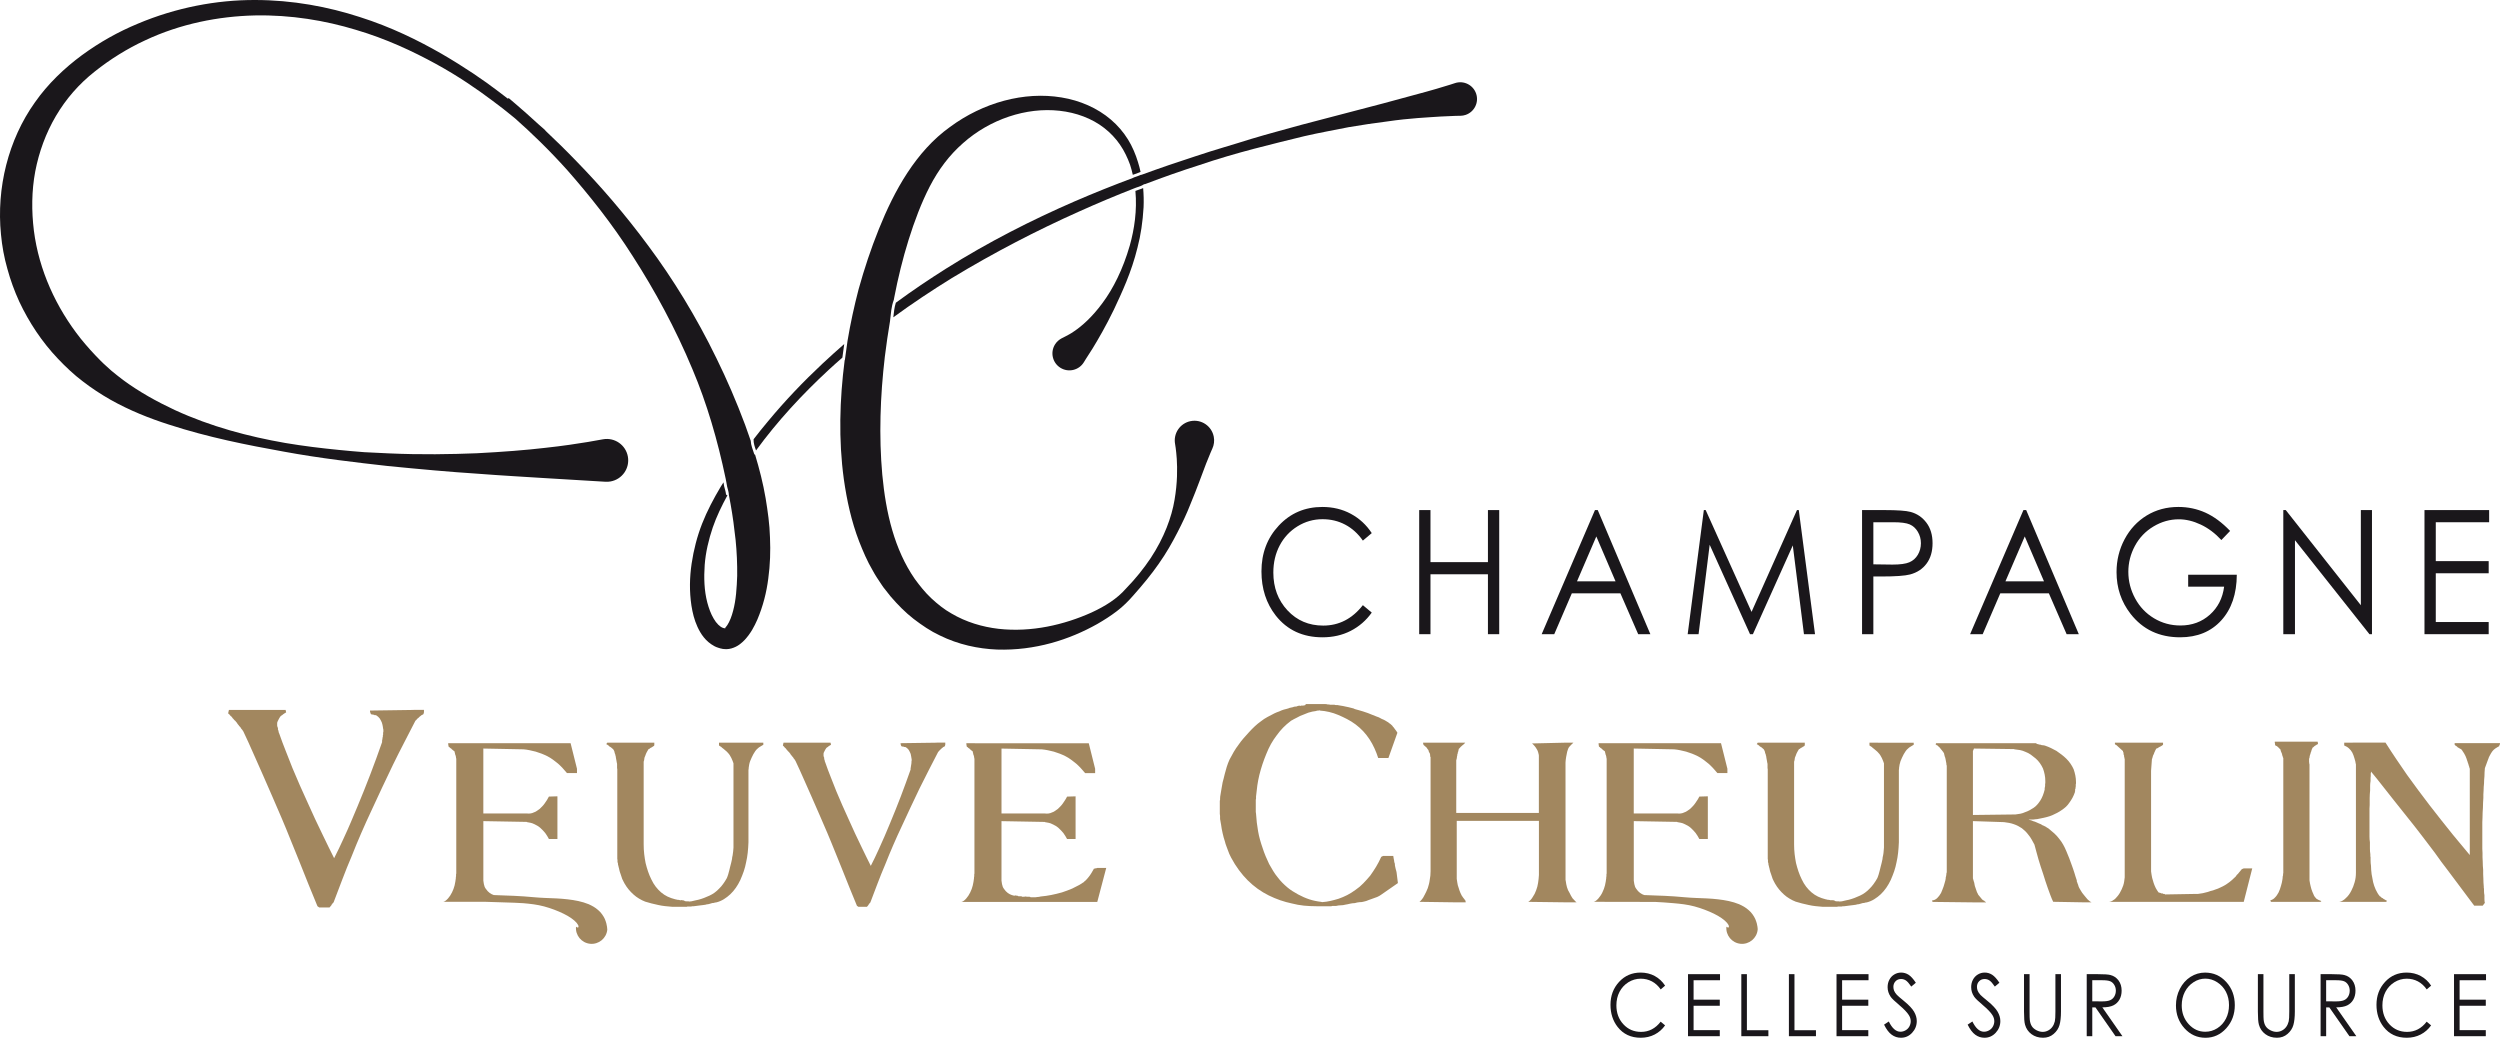 <?xml version="1.0" encoding="utf-8"?>
<!-- Generator: Adobe Illustrator 12.0.0, SVG Export Plug-In . SVG Version: 6.00 Build 51448)  -->
<!DOCTYPE svg PUBLIC "-//W3C//DTD SVG 1.0//EN" "http://www.w3.org/TR/2001/REC-SVG-20010904/DTD/svg10.dtd">
<svg  version="1.0" id="Calque_1" xmlns="http://www.w3.org/2000/svg" xmlns:xlink="http://www.w3.org/1999/xlink" width="300.405" height="124.701"
	 viewBox="0 0 300.405 124.701" overflow="visible" enable-background="new 0 0 300.405 124.701" xml:space="preserve">
<g>
	<g>
		<path id="XMLID_1_" fill="#A2875F" d="M49.702,85.307l-5.241,0.074v0.107l0.031,0.113l0.032,0.109l0.061,0.113h0.062v0.035h0.063
			h0.062h0.062l0.06,0.037h0.063l0.031,0.037h0.061h0.093l0.092,0.037c0.081,0.049,0.155,0.104,0.216,0.166l0,0
			c0.061,0.063,0.123,0.129,0.184,0.203l0,0c0.021,0.025,0.042,0.063,0.063,0.111l0,0c0.02,0.049,0.041,0.086,0.061,0.109l0,0
			c0.022,0.051,0.042,0.092,0.063,0.129l0,0c0.02,0.037,0.04,0.08,0.061,0.129l0,0c0.041,0.102,0.066,0.193,0.078,0.277l0,0
			c0.009,0.088,0.025,0.168,0.046,0.242l0,0c0,0.023,0.005,0.061,0.015,0.111l0,0c0.01,0.049,0.015,0.086,0.015,0.109l0,0
			c0.021,0.049,0.031,0.092,0.031,0.129l0,0v0.094v0.074v0.074l-0.031,0.109v0.072v0.113v0.072l-0.03,0.074v0.074v0.074v0.037h-0.03
			v0.072v0.072l-0.031,0.074v0.076l-0.032,0.146v0.186c-0.225,0.643-0.457,1.289-0.693,1.943l0,0
			c-0.237,0.652-0.478,1.299-0.725,1.941l0,0c-0.246,0.641-0.498,1.281-0.754,1.924l0,0c-0.257,0.641-0.519,1.281-0.786,1.924l0,0
			c-0.268,0.641-0.535,1.273-0.802,1.904l0,0c-0.267,0.629-0.545,1.25-0.833,1.869l0,0c-0.102,0.223-0.2,0.432-0.291,0.627l0,0
			c-0.094,0.199-0.192,0.408-0.293,0.631l0,0c-0.103,0.195-0.201,0.395-0.293,0.592l0,0c-0.091,0.197-0.19,0.395-0.293,0.592l0,0
			c-0.226-0.445-0.447-0.889-0.662-1.334l0,0c-0.217-0.443-0.437-0.9-0.663-1.367l0,0c-0.329-0.666-0.648-1.332-0.957-1.998l0,0
			c-0.308-0.666-0.616-1.344-0.925-2.035l0,0c-0.308-0.664-0.611-1.336-0.909-2.016l0,0c-0.297-0.678-0.591-1.361-0.878-2.053l0,0
			c-0.267-0.691-0.539-1.383-0.816-2.072l0,0c-0.278-0.691-0.54-1.395-0.787-2.109l0,0L33.491,88l-0.031-0.186l-0.061-0.146v-0.186
			l-0.063-0.148l-0.031-0.146v-0.148v-0.148c0-0.049,0.006-0.086,0.016-0.111l0,0c0.01-0.021,0.026-0.061,0.046-0.107l0,0
			c0.02-0.025,0.035-0.057,0.046-0.094l0,0c0.009-0.037,0.025-0.066,0.046-0.094l0,0c0.041-0.072,0.077-0.143,0.108-0.203l0,0
			c0.031-0.061,0.067-0.115,0.108-0.168l0,0c0.02-0.021,0.041-0.049,0.061-0.072l0,0c0.02-0.023,0.051-0.047,0.092-0.072l0,0
			c0.021,0,0.045-0.014,0.078-0.037l0,0c0.03-0.025,0.056-0.049,0.077-0.074l0,0c0.061-0.051,0.124-0.094,0.185-0.131l0,0
			c0.062-0.037,0.134-0.078,0.216-0.129l0,0l-0.063-0.295h-5.579h-1.234l-0.093,0.406c0.021,0.023,0.042,0.049,0.062,0.072l0,0
			c0.021,0.025,0.042,0.039,0.063,0.039l0,0c0.019,0.023,0.041,0.049,0.061,0.072l0,0c0.02,0.025,0.041,0.049,0.061,0.074l0,0
			c0.021,0.025,0.041,0.051,0.063,0.074l0,0c0.02,0.023,0.041,0.037,0.062,0.037l0,0c0.02,0.023,0.041,0.049,0.062,0.072l0,0
			c0.021,0.025,0.041,0.051,0.062,0.074l0,0c0.021,0.025,0.035,0.049,0.046,0.074l0,0c0.01,0.023,0.025,0.037,0.047,0.037l0,0
			c0.02,0.023,0.04,0.049,0.061,0.074l0,0c0.021,0.023,0.041,0.049,0.062,0.072l0,0c0.02,0.025,0.04,0.051,0.062,0.074l0,0
			c0.02,0.023,0.039,0.035,0.062,0.035l0,0c0.019,0.027,0.04,0.051,0.06,0.076l0,0c0.02,0.023,0.042,0.049,0.061,0.072l0,0
			c0.021,0.025,0.042,0.051,0.063,0.074l0,0c0.021,0.025,0.042,0.051,0.062,0.074l0,0c0,0.025,0.009,0.051,0.03,0.074l0,0
			c0.021,0.023,0.041,0.049,0.062,0.074l0,0c0.019,0.023,0.042,0.049,0.061,0.072l0,0c0.021,0.023,0.042,0.051,0.063,0.074l0,0
			c0,0.023,0.01,0.043,0.031,0.055l0,0c0.019,0.014,0.04,0.031,0.061,0.059l0,0c0.021,0.023,0.041,0.049,0.063,0.072l0,0
			c0.019,0.023,0.04,0.051,0.061,0.074l0,0c0,0.023,0.01,0.051,0.03,0.074l0,0c0.021,0.023,0.041,0.049,0.063,0.072l0,0
			c0.02,0.025,0.041,0.049,0.062,0.076l0,0c0.021,0.023,0.041,0.047,0.063,0.072l0,0c0,0.023,0.009,0.051,0.03,0.074l0,0
			c0.019,0.023,0.04,0.049,0.061,0.072l0,0c0.412,0.865,0.807,1.734,1.188,2.607l0,0c0.38,0.877,0.765,1.746,1.156,2.607l0,0
			c0.389,0.889,0.775,1.771,1.156,2.646l0,0c0.381,0.877,0.755,1.744,1.125,2.607l0,0c0.185,0.445,0.37,0.889,0.556,1.332l0,0
			c0.185,0.445,0.359,0.875,0.523,1.295l0,0c0.186,0.445,0.365,0.891,0.541,1.332l0,0c0.174,0.443,0.354,0.889,0.539,1.33l0,0
			c0.349,0.891,0.704,1.779,1.063,2.664l0,0c0.36,0.889,0.715,1.752,1.063,2.592l0,0l0.215,0.146h1.235l0.06-0.072l0.063-0.074
			l0.062-0.074l0.062-0.074v-0.074h0.062v-0.074l0.062-0.035l0.061-0.074l0.061-0.074c0.351-0.912,0.7-1.83,1.049-2.756l0,0
			c0.35-0.926,0.719-1.844,1.11-2.756l0,0c0.369-0.938,0.754-1.867,1.156-2.793l0,0c0.401-0.926,0.817-1.844,1.248-2.758l0,0
			c0.411-0.912,0.833-1.816,1.264-2.719l0,0c0.433-0.9,0.864-1.807,1.295-2.719l0,0c0.432-0.889,0.88-1.775,1.342-2.664l0,0
			c0.462-0.889,0.919-1.775,1.372-2.664l0,0l0.063-0.035l0.06-0.074l0.031-0.037l0.062-0.074l0.093-0.074l0.093-0.074l0.063-0.074
			l0.091-0.07l0.092-0.074l0.093-0.074l0.092-0.037l0.123-0.074l0.03-0.111l0.032-0.109v-0.107v-0.184h-1.243V85.307z"/>
	</g>
</g>
<g>
	<g>
		<path id="XMLID_3_" fill="#A2875F" d="M87.419,89.242h-1.023v0.336c0.051,0.021,0.098,0.053,0.141,0.094l0,0
			c0.043,0.041,0.089,0.072,0.141,0.092l0,0c0.033,0.041,0.072,0.076,0.114,0.109l0,0c0.043,0.027,0.09,0.063,0.142,0.104l0,0
			c0.084,0.082,0.175,0.16,0.269,0.23l0,0c0.093,0.07,0.183,0.156,0.268,0.262l0,0c0.086,0.082,0.162,0.18,0.23,0.291l0,0
			c0.067,0.111,0.129,0.221,0.18,0.322l0,0c0.051,0.123,0.102,0.242,0.154,0.354l0,0c0.05,0.111,0.083,0.209,0.102,0.291l0,0v10.129
			c-0.018,0.145-0.029,0.293-0.038,0.445l0,0c-0.01,0.154-0.031,0.313-0.064,0.477l0,0c-0.018,0.082-0.036,0.16-0.052,0.23l0,0
			c-0.018,0.072-0.025,0.148-0.025,0.229l0,0c-0.017,0.082-0.035,0.158-0.051,0.23l0,0c-0.017,0.07-0.035,0.146-0.052,0.229l0,0
			c-0.034,0.146-0.073,0.293-0.116,0.447l0,0c-0.042,0.152-0.081,0.313-0.115,0.477l0,0c-0.017,0.084-0.038,0.158-0.063,0.229l0,0
			c-0.027,0.072-0.048,0.148-0.063,0.232l0,0c-0.036,0.08-0.06,0.156-0.078,0.227l0,0c-0.017,0.074-0.042,0.139-0.077,0.201l0,0
			c-0.136,0.246-0.281,0.477-0.436,0.689l0,0c-0.152,0.217-0.314,0.406-0.485,0.57l0,0c-0.171,0.184-0.354,0.346-0.549,0.49l0,0
			c-0.197,0.143-0.407,0.266-0.628,0.367l0,0c-0.222,0.104-0.437,0.193-0.652,0.275l0,0c-0.212,0.082-0.438,0.152-0.678,0.217l0,0
			c-0.102,0.02-0.2,0.041-0.292,0.061l0,0c-0.095,0.02-0.184,0.041-0.269,0.063l0,0c-0.086,0.021-0.176,0.041-0.27,0.063l0,0
			c-0.093,0.02-0.191,0.029-0.292,0.029l0,0c-0.019,0-0.026-0.01-0.026-0.029l0,0h-0.052h-0.141h-0.114
			c-0.051,0-0.098-0.006-0.14-0.016l0,0c-0.044-0.012-0.082-0.037-0.116-0.078l0,0h-0.051l-0.052-0.031h-0.049h-0.053h-0.051
			l-0.025-0.029H81.87l-0.024,0.029h-0.102c-0.036,0-0.07-0.008-0.103-0.029l0,0l-0.153-0.029h-0.103
			c-0.034,0-0.068-0.012-0.103-0.031l0,0l-0.153-0.031c-0.323-0.08-0.626-0.189-0.909-0.32l0,0
			c-0.281-0.135-0.541-0.305-0.779-0.508l0,0c-0.239-0.205-0.456-0.434-0.651-0.689l0,0c-0.196-0.256-0.373-0.547-0.525-0.875l0,0
			c-0.154-0.309-0.287-0.625-0.397-0.951l0,0c-0.111-0.328-0.209-0.666-0.294-1.016l0,0c-0.069-0.348-0.123-0.705-0.166-1.072l0,0
			c-0.043-0.369-0.064-0.756-0.064-1.168l0,0v-9.883c0-0.043,0.004-0.078,0.012-0.109l0,0c0.009-0.027,0.021-0.064,0.039-0.107l0,0
			c0-0.02,0.004-0.051,0.013-0.092l0,0c0.008-0.041,0.013-0.072,0.013-0.092l0,0c0-0.041,0.003-0.076,0.013-0.107l0,0
			c0.008-0.029,0.021-0.064,0.038-0.107l0,0c0.018-0.02,0.029-0.049,0.039-0.09l0,0c0.008-0.041,0.021-0.072,0.038-0.094l0,0
			c0.017-0.061,0.038-0.123,0.065-0.184l0,0c0.025-0.063,0.055-0.123,0.088-0.186l0,0c0.035-0.061,0.069-0.123,0.103-0.184l0,0
			c0.033-0.063,0.077-0.135,0.128-0.215l0,0h0.05l0.078-0.063h0.026l0.05-0.063l0.052-0.031h0.051l0.051-0.061h0.051l0.052-0.063
			h0.051l0.051-0.061h0.024l0.052-0.031l0.05-0.092v-0.309h-4.629h-1.024l-0.127,0.186h0.051v0.031h0.024l0.051,0.029l0.051,0.031
			c0.017,0.02,0.035,0.035,0.051,0.045l0,0c0.017,0.012,0.034,0.014,0.052,0.014l0,0c0,0.023,0.009,0.037,0.026,0.049l0,0
			c0.018,0.012,0.033,0.025,0.05,0.047l0,0c0.017,0.02,0.035,0.035,0.052,0.045l0,0c0.016,0.012,0.035,0.016,0.051,0.016l0,0
			c0.017,0.021,0.033,0.037,0.051,0.045l0,0c0.017,0.014,0.035,0.018,0.051,0.018l0,0l0.102,0.092l0.077,0.063l0.103,0.092
			l0.077,0.123c0.015,0.02,0.028,0.053,0.037,0.092l0,0c0.009,0.041,0.021,0.07,0.039,0.094l0,0c0,0.041,0.004,0.076,0.013,0.107
			l0,0c0.008,0.027,0.021,0.063,0.038,0.105l0,0c0.018,0.021,0.031,0.051,0.038,0.092l0,0c0.009,0.041,0.013,0.072,0.013,0.094l0,0
			c0.017,0.041,0.03,0.074,0.039,0.105l0,0c0.008,0.031,0.013,0.066,0.013,0.107l0,0c0.017,0.082,0.03,0.16,0.038,0.229l0,0
			c0.008,0.074,0.021,0.141,0.039,0.201l0,0c0.016,0.082,0.029,0.158,0.038,0.229l0,0c0.01,0.074,0.021,0.131,0.039,0.172l0,0v0.092
			v0.09v0.125v0.092v0.123l0.025,0.092v0.094v0.061v10.621v0.063l0.026,0.061v0.063v0.063v0.152l0.051,0.154
			c0,0.063,0.004,0.117,0.014,0.168l0,0c0.008,0.053,0.021,0.1,0.039,0.141l0,0c0.017,0.061,0.028,0.115,0.038,0.166l0,0
			c0.008,0.055,0.021,0.1,0.039,0.139l0,0c0.018,0.063,0.03,0.125,0.039,0.186l0,0c0.008,0.063,0.021,0.111,0.038,0.154l0,0
			c0.017,0.061,0.034,0.117,0.052,0.168l0,0c0.016,0.051,0.033,0.098,0.05,0.139l0,0c0.035,0.104,0.069,0.203,0.103,0.307l0,0
			c0.033,0.104,0.067,0.205,0.102,0.309l0,0c0.033,0.082,0.078,0.168,0.128,0.26l0,0c0.052,0.094,0.101,0.189,0.153,0.293l0,0
			c0.153,0.266,0.321,0.508,0.499,0.723l0,0c0.179,0.213,0.371,0.414,0.576,0.596l0,0c0.204,0.186,0.426,0.35,0.665,0.492l0,0
			c0.239,0.145,0.485,0.266,0.741,0.367l0,0c0.256,0.084,0.512,0.156,0.768,0.217l0,0c0.255,0.061,0.519,0.123,0.793,0.184l0,0
			c0.272,0.063,0.55,0.109,0.832,0.139l0,0c0.281,0.031,0.558,0.057,0.831,0.078l0,0h0.102h0.128h0.102h0.129h0.127h0.154h1.023
			l0.102-0.031h0.153h0.128h0.152l0.128-0.031h0.154c0.119-0.02,0.238-0.037,0.358-0.045l0,0c0.119-0.012,0.238-0.025,0.358-0.047
			l0,0c0.137-0.021,0.26-0.035,0.372-0.045l0,0c0.11-0.012,0.225-0.027,0.345-0.047l0,0c0.051-0.021,0.105-0.035,0.167-0.047l0,0
			c0.06-0.012,0.115-0.016,0.166-0.016l0,0c0.069-0.02,0.127-0.035,0.179-0.047l0,0c0.052-0.01,0.103-0.025,0.154-0.045l0,0
			c0.052-0.021,0.101-0.035,0.153-0.047l0,0c0.053-0.01,0.111-0.014,0.178-0.014l0,0c0.053-0.021,0.103-0.037,0.155-0.047l0,0
			c0.051-0.012,0.102-0.018,0.153-0.018l0,0c0.323-0.08,0.626-0.209,0.909-0.383l0,0c0.28-0.176,0.54-0.373,0.779-0.6l0,0
			c0.239-0.225,0.461-0.486,0.666-0.781l0,0c0.205-0.297,0.383-0.609,0.537-0.938l0,0c0.153-0.348,0.29-0.695,0.411-1.043l0,0
			c0.119-0.348,0.211-0.709,0.28-1.076l0,0c0.086-0.367,0.149-0.746,0.192-1.135l0,0c0.043-0.389,0.072-0.809,0.089-1.26l0,0v-8.379
			v-0.123v-0.154v-0.061l0.026-0.094v-0.061v-0.063c0.016-0.145,0.038-0.281,0.063-0.414l0,0c0.024-0.133,0.063-0.271,0.116-0.414
			l0,0c0.05-0.145,0.11-0.281,0.178-0.416l0,0c0.067-0.133,0.136-0.27,0.205-0.414l0,0c0.068-0.121,0.144-0.244,0.23-0.367l0,0
			c0.083-0.123,0.179-0.227,0.281-0.309l0,0c0.103-0.102,0.213-0.184,0.333-0.246l0,0c0.119-0.061,0.238-0.131,0.358-0.213l0,0
			V89.24h-4.302V89.242z"/>
	</g>
</g>
<g>
	<g>
		<path id="XMLID_5_" fill="#A2875F" d="M112.566,89.242l-4.349,0.061v0.094l0.025,0.092l0.027,0.09l0.049,0.094h0.053v0.029h0.05
			h0.05h0.052l0.052,0.031h0.05l0.026,0.031h0.051h0.077l0.076,0.031c0.067,0.039,0.127,0.086,0.179,0.137l0,0
			c0.052,0.051,0.103,0.107,0.154,0.17l0,0c0.017,0.021,0.034,0.051,0.05,0.092l0,0c0.018,0.041,0.034,0.072,0.052,0.092l0,0
			c0.017,0.041,0.034,0.076,0.05,0.107l0,0c0.019,0.031,0.034,0.066,0.052,0.109l0,0c0.034,0.08,0.056,0.156,0.063,0.229l0,0
			c0.009,0.072,0.022,0.139,0.039,0.201l0,0c0,0.02,0.005,0.051,0.013,0.092l0,0c0.008,0.041,0.014,0.072,0.014,0.09l0,0
			c0.016,0.043,0.024,0.076,0.024,0.109l0,0v0.076v0.061v0.063l-0.024,0.092v0.063v0.092v0.063l-0.027,0.063v0.061v0.063v0.029
			h-0.025v0.064v0.061l-0.026,0.061v0.063l-0.025,0.123v0.152c-0.188,0.531-0.379,1.07-0.576,1.611l0,0
			c-0.196,0.545-0.396,1.08-0.601,1.613l0,0c-0.204,0.531-0.413,1.063-0.626,1.596l0,0c-0.213,0.531-0.431,1.063-0.652,1.596l0,0
			c-0.223,0.533-0.444,1.061-0.665,1.582l0,0c-0.222,0.52-0.452,1.037-0.691,1.551l0,0c-0.085,0.186-0.165,0.357-0.242,0.521l0,0
			c-0.077,0.164-0.158,0.336-0.242,0.521l0,0c-0.086,0.164-0.167,0.326-0.244,0.49l0,0c-0.075,0.164-0.158,0.328-0.243,0.492l0,0
			c-0.188-0.369-0.371-0.738-0.549-1.105l0,0c-0.18-0.369-0.364-0.748-0.551-1.135l0,0c-0.272-0.555-0.536-1.107-0.793-1.66l0,0
			c-0.254-0.551-0.511-1.115-0.766-1.688l0,0c-0.256-0.553-0.508-1.109-0.755-1.676l0,0c-0.248-0.561-0.492-1.131-0.729-1.701l0,0
			c-0.223-0.572-0.448-1.146-0.678-1.721l0,0c-0.23-0.57-0.448-1.154-0.653-1.75l0,0l-0.05-0.123l-0.026-0.152l-0.05-0.121v-0.154
			l-0.051-0.121l-0.027-0.123v-0.125v-0.123c0-0.041,0.005-0.07,0.014-0.092l0,0c0.008-0.02,0.021-0.049,0.038-0.092l0,0
			c0.018-0.02,0.03-0.047,0.039-0.076l0,0c0.008-0.031,0.021-0.057,0.038-0.076l0,0c0.035-0.063,0.065-0.117,0.089-0.17l0,0
			c0.026-0.049,0.057-0.096,0.091-0.137l0,0c0.017-0.021,0.032-0.041,0.05-0.064l0,0c0.017-0.02,0.043-0.041,0.077-0.061l0,0
			c0.018,0,0.039-0.01,0.065-0.031l0,0c0.025-0.02,0.046-0.039,0.063-0.063l0,0c0.052-0.041,0.103-0.076,0.154-0.105l0,0
			c0.05-0.031,0.109-0.066,0.179-0.105l0,0l-0.055-0.25h-4.629h-1.024l-0.076,0.336c0.016,0.021,0.034,0.041,0.05,0.063l0,0
			c0.017,0.02,0.034,0.031,0.051,0.031l0,0c0.018,0.02,0.034,0.041,0.052,0.061l0,0c0.016,0.021,0.033,0.041,0.05,0.063l0,0
			c0.017,0.02,0.035,0.041,0.051,0.061l0,0c0.018,0.021,0.033,0.031,0.051,0.031l0,0c0.016,0.021,0.035,0.041,0.052,0.063l0,0
			c0.016,0.021,0.035,0.043,0.051,0.063l0,0c0.016,0.02,0.03,0.041,0.038,0.061l0,0c0.008,0.021,0.021,0.031,0.037,0.031l0,0
			c0.018,0.021,0.035,0.041,0.052,0.061l0,0c0.018,0.021,0.035,0.043,0.051,0.063l0,0c0.017,0.021,0.035,0.041,0.051,0.063l0,0
			c0.017,0.02,0.035,0.031,0.051,0.031l0,0c0.018,0.021,0.034,0.041,0.053,0.061l0,0c0.016,0.021,0.033,0.043,0.051,0.063l0,0
			c0.017,0.02,0.033,0.041,0.05,0.063l0,0c0.018,0.018,0.034,0.039,0.051,0.061l0,0c0,0.021,0.009,0.039,0.025,0.063l0,0
			c0.016,0.02,0.033,0.043,0.052,0.061l0,0c0.016,0.021,0.033,0.041,0.05,0.063l0,0c0.018,0.021,0.035,0.041,0.051,0.063l0,0
			c0,0.021,0.008,0.035,0.026,0.045l0,0c0.016,0.012,0.033,0.025,0.05,0.047l0,0c0.017,0.021,0.035,0.041,0.052,0.061l0,0
			c0.017,0.021,0.032,0.043,0.051,0.063l0,0c0,0.021,0.008,0.041,0.024,0.063l0,0c0.017,0.02,0.035,0.041,0.051,0.061l0,0
			c0.016,0.021,0.034,0.041,0.052,0.063l0,0c0.016,0.02,0.034,0.041,0.05,0.061l0,0c0,0.021,0.009,0.041,0.026,0.063l0,0
			c0.017,0.021,0.035,0.043,0.051,0.063l0,0c0.341,0.717,0.669,1.439,0.985,2.164l0,0c0.315,0.727,0.634,1.447,0.959,2.164l0,0
			c0.324,0.736,0.644,1.469,0.959,2.193l0,0c0.315,0.729,0.627,1.449,0.934,2.164l0,0c0.154,0.371,0.307,0.74,0.46,1.105l0,0
			c0.154,0.369,0.298,0.729,0.436,1.074l0,0c0.152,0.369,0.303,0.736,0.448,1.105l0,0c0.145,0.367,0.293,0.736,0.447,1.105l0,0
			c0.291,0.736,0.584,1.471,0.884,2.209l0,0c0.297,0.738,0.591,1.453,0.881,2.15l0,0l0.179,0.121h1.024l0.049-0.063l0.052-0.061
			l0.051-0.063l0.052-0.061v-0.064h0.05v-0.061l0.052-0.031l0.051-0.061l0.051-0.063c0.29-0.758,0.58-1.52,0.869-2.287l0,0
			c0.291-0.768,0.596-1.529,0.922-2.287l0,0c0.306-0.777,0.626-1.551,0.959-2.316l0,0c0.332-0.768,0.677-1.529,1.036-2.287l0,0
			c0.34-0.758,0.69-1.51,1.048-2.256l0,0c0.358-0.746,0.716-1.5,1.074-2.258l0,0c0.359-0.736,0.729-1.473,1.114-2.211l0,0
			c0.382-0.734,0.762-1.473,1.138-2.207l0,0l0.051-0.033l0.051-0.061l0.026-0.031l0.049-0.063L113,90.068l0.077-0.061l0.051-0.063
			l0.077-0.061l0.076-0.061l0.077-0.064l0.076-0.031l0.103-0.061l0.025-0.094l0.025-0.09v-0.092v-0.154h-1.021V89.242z"/>
	</g>
</g>
<g>
	<g>
		<path id="XMLID_7_" fill="#A2875F" d="M117.145,89.303h-1.024v0.061v0.063v0.031v0.031h0.025v0.061v0.063v0.029v0.031h0.026v0.031
			l0.05,0.061h0.051l0.026,0.064l0.051,0.029l0.077,0.061l0.103,0.063l0.025,0.063h0.052l0.025,0.061l0.053,0.031l0.076,0.061
			l0.102,0.063v0.033h0.024v0.059v0.031h0.026v0.063v0.029v0.033h0.025v0.029c0,0.041,0.004,0.074,0.014,0.105l0,0
			c0.007,0.031,0.02,0.057,0.038,0.078l0,0l0.051,0.182l0.026,0.188l0.025,0.09v13.6v0.094v0.092l-0.025,0.092v0.094v0.092v0.063
			l-0.026,0.092v0.123c-0.018,0.145-0.039,0.291-0.064,0.445l0,0c-0.024,0.152-0.055,0.301-0.09,0.443l0,0
			c-0.035,0.145-0.076,0.281-0.126,0.414l0,0c-0.053,0.135-0.112,0.271-0.179,0.414l0,0c-0.069,0.145-0.142,0.273-0.218,0.385l0,0
			c-0.078,0.113-0.159,0.221-0.244,0.322l0,0c-0.085,0.104-0.178,0.193-0.281,0.275l0,0c-0.103,0.082-0.206,0.135-0.307,0.154l0,0
			h15.298h1.022l1.076-4.084h-0.052h-1.023l-0.051,0.031h-0.025h-0.051h-0.027l-0.05,0.029h-0.025h-0.052l-0.051,0.031h-0.051
			l-0.051,0.031v0.029c-0.052,0.082-0.103,0.168-0.154,0.264l0,0c-0.05,0.09-0.102,0.178-0.153,0.26l0,0
			c-0.051,0.082-0.103,0.158-0.153,0.229l0,0c-0.051,0.072-0.103,0.141-0.153,0.201l0,0c-0.069,0.082-0.133,0.158-0.191,0.229l0,0
			c-0.06,0.07-0.124,0.139-0.193,0.199l0,0c-0.034,0.021-0.068,0.047-0.102,0.076l0,0c-0.035,0.031-0.068,0.066-0.103,0.109l0,0
			c-0.051,0.02-0.094,0.045-0.128,0.074l0,0c-0.035,0.031-0.067,0.057-0.103,0.074l0,0c-0.186,0.127-0.378,0.232-0.575,0.324l0,0
			c-0.197,0.092-0.388,0.189-0.576,0.293l0,0c-0.204,0.082-0.409,0.162-0.615,0.244l0,0c-0.204,0.082-0.408,0.154-0.613,0.215l0,0
			c-0.221,0.064-0.439,0.119-0.652,0.17l0,0c-0.212,0.053-0.421,0.1-0.627,0.139l0,0c-0.204,0.043-0.413,0.074-0.626,0.107l0,0
			c-0.214,0.029-0.431,0.057-0.652,0.076l0,0c-0.067,0.021-0.137,0.035-0.205,0.045l0,0c-0.068,0.012-0.137,0.018-0.205,0.018l0,0
			c-0.068,0.02-0.137,0.029-0.204,0.029l0,0h-0.205h-0.206h-0.205v-0.029l-0.102-0.031h-0.127h-0.101h-0.104l-0.103-0.031h-0.102
			l-0.103,0.031h-0.102h-0.102h-0.051c-0.018,0-0.026-0.01-0.026-0.031l0,0c-0.017,0-0.035-0.004-0.051-0.016l0,0
			c-0.018-0.01-0.035-0.016-0.051-0.016l0,0h-0.103h-0.102h-0.102c-0.035,0-0.069-0.02-0.103-0.061l0,0h-0.102l-0.104-0.029h-0.101
			l-0.103,0.029c-0.102-0.021-0.196-0.047-0.28-0.076l0,0c-0.086-0.033-0.172-0.066-0.257-0.107l0,0
			c-0.086-0.043-0.165-0.094-0.243-0.152l0,0c-0.076-0.064-0.158-0.135-0.241-0.217l0,0c-0.069-0.08-0.139-0.168-0.206-0.262l0,0
			c-0.068-0.092-0.12-0.178-0.153-0.262l0,0c-0.034-0.102-0.064-0.209-0.09-0.32l0,0c-0.025-0.111-0.047-0.25-0.063-0.414l0,0
			v-7.152l5.04,0.092h0.05h0.051h0.051l0.051,0.031c0.136,0.02,0.277,0.047,0.423,0.076l0,0c0.144,0.029,0.277,0.076,0.396,0.139
			l0,0c0.135,0.061,0.269,0.129,0.395,0.199l0,0c0.129,0.07,0.252,0.156,0.372,0.26l0,0c0.12,0.104,0.229,0.211,0.332,0.324l0,0
			c0.103,0.111,0.197,0.219,0.282,0.32l0,0c0.085,0.123,0.166,0.246,0.243,0.367l0,0c0.078,0.125,0.142,0.236,0.191,0.34l0,0h1.025
			v-5.127l-1.025,0.031c-0.067,0.143-0.148,0.287-0.242,0.428l0,0c-0.094,0.146-0.183,0.277-0.269,0.4l0,0
			c-0.085,0.121-0.179,0.236-0.28,0.338l0,0c-0.103,0.104-0.205,0.205-0.308,0.307l0,0c-0.12,0.082-0.235,0.164-0.346,0.246l0,0
			c-0.11,0.082-0.234,0.145-0.37,0.184l0,0c-0.12,0.063-0.252,0.104-0.396,0.125l0,0c-0.146,0.02-0.295,0.02-0.448,0l0,0h-5.218
			v-7.799l4.833,0.092c0.239,0.021,0.482,0.057,0.729,0.107l0,0c0.247,0.053,0.49,0.107,0.729,0.17l0,0
			c0.12,0.041,0.238,0.08,0.358,0.121l0,0c0.118,0.041,0.238,0.082,0.357,0.123l0,0c0.103,0.041,0.214,0.088,0.333,0.139l0,0
			c0.119,0.053,0.238,0.107,0.358,0.17l0,0c0.238,0.123,0.461,0.26,0.666,0.414l0,0c0.205,0.154,0.41,0.313,0.614,0.475l0,0
			c0.188,0.164,0.371,0.344,0.55,0.539l0,0c0.18,0.193,0.354,0.395,0.525,0.598l0,0h0.179h1.021v-0.521l-0.765-3.068h-13.684V89.303
			z"/>
	</g>
</g>
<g>
	<g>
		<path id="XMLID_9_" fill="#A2875F" d="M159.286,84.604h-0.063h-1.109h-1.232v0.109c-0.063,0.023-0.125,0.045-0.188,0.057l0,0
			c-0.063,0.012-0.121,0.02-0.186,0.02l0,0h-0.074h-0.109c-0.021,0.023-0.045,0.037-0.076,0.037l0,0
			c-0.031,0-0.066-0.014-0.107-0.037l0,0l-0.186,0.037l-0.186,0.072h-0.063h-0.061c-0.021,0.025-0.037,0.037-0.047,0.037l0,0
			c-0.012,0-0.025-0.012-0.047-0.037l0,0l-0.186,0.074c-0.082,0.025-0.17,0.043-0.262,0.057l0,0
			c-0.094,0.012-0.191,0.043-0.293,0.092l0,0c-0.082,0.025-0.17,0.051-0.264,0.074l0,0c-0.092,0.023-0.188,0.049-0.293,0.074l0,0
			c-0.082,0.023-0.17,0.055-0.264,0.092l0,0c-0.092,0.037-0.188,0.08-0.291,0.129l0,0c-0.084,0.025-0.17,0.057-0.262,0.094l0,0
			c-0.092,0.037-0.191,0.08-0.293,0.129l0,0c-0.287,0.148-0.57,0.297-0.848,0.443l0,0c-0.277,0.148-0.541,0.322-0.787,0.52l0,0
			c-0.246,0.172-0.488,0.369-0.725,0.592l0,0c-0.236,0.223-0.469,0.455-0.693,0.703l0,0c-0.227,0.246-0.447,0.492-0.662,0.738l0,0
			c-0.217,0.248-0.418,0.506-0.602,0.777l0,0c-0.208,0.271-0.396,0.555-0.572,0.852l0,0c-0.175,0.297-0.345,0.604-0.508,0.924l0,0
			c-0.063,0.15-0.123,0.297-0.187,0.445l0,0c-0.062,0.146-0.113,0.295-0.153,0.443l0,0c-0.042,0.148-0.082,0.295-0.125,0.443l0,0
			c-0.042,0.148-0.082,0.297-0.123,0.443l0,0c-0.041,0.174-0.082,0.34-0.122,0.502l0,0c-0.042,0.158-0.083,0.313-0.123,0.461l0,0
			c-0.022,0.146-0.047,0.295-0.078,0.441l0,0c-0.031,0.148-0.059,0.297-0.078,0.445l0,0c-0.021,0.098-0.035,0.191-0.046,0.277l0,0
			c-0.01,0.086-0.026,0.178-0.046,0.277l0,0c-0.021,0.1-0.036,0.189-0.046,0.277l0,0c-0.012,0.086-0.015,0.178-0.015,0.277l0,0
			v0.072v0.072c-0.021,0.027-0.032,0.064-0.032,0.111l0,0v0.26v0.148v0.146v0.113v0.072v0.074v0.275v0.242v0.109v0.111
			c0,0.049,0.005,0.092,0.017,0.129l0,0c0.009,0.037,0.015,0.082,0.015,0.129l0,0v0.277c0,0.088,0.008,0.168,0.031,0.242l0,0
			c0.02,0.098,0.035,0.188,0.046,0.275l0,0c0.009,0.088,0.025,0.166,0.044,0.24l0,0c0.022,0.172,0.047,0.346,0.079,0.52l0,0
			c0.031,0.172,0.067,0.346,0.109,0.518l0,0c0.041,0.172,0.082,0.34,0.123,0.5l0,0c0.04,0.16,0.091,0.328,0.154,0.498l0,0
			c0.04,0.174,0.09,0.34,0.154,0.5l0,0c0.061,0.162,0.123,0.326,0.185,0.5l0,0c0.062,0.172,0.123,0.332,0.184,0.48l0,0
			c0.062,0.146,0.134,0.297,0.217,0.443l0,0c0.287,0.543,0.601,1.041,0.938,1.496l0,0c0.34,0.459,0.693,0.873,1.064,1.242l0,0
			c0.37,0.367,0.77,0.709,1.201,1.018l0,0c0.434,0.309,0.875,0.57,1.326,0.795l0,0c0.453,0.223,0.91,0.412,1.373,0.574l0,0
			c0.463,0.158,0.93,0.289,1.402,0.387l0,0c0.473,0.123,0.955,0.211,1.447,0.262l0,0c0.496,0.047,0.998,0.072,1.512,0.072l0,0h0.139
			h0.139h0.141h0.139h1.232c0.041-0.025,0.086-0.037,0.139-0.037l0,0h0.141h0.139h0.139c0.104-0.023,0.201-0.043,0.293-0.057l0,0
			c0.092-0.012,0.18-0.018,0.262-0.018l0,0c0.104,0,0.199-0.008,0.293-0.02l0,0c0.094-0.012,0.18-0.031,0.264-0.057l0,0
			c0.104-0.023,0.199-0.043,0.291-0.053l0,0c0.094-0.016,0.182-0.033,0.264-0.061l0,0c0.104-0.021,0.199-0.041,0.291-0.053l0,0
			c0.096-0.014,0.191-0.02,0.293-0.02l0,0c0.105-0.025,0.201-0.051,0.293-0.074l0,0c0.096-0.023,0.182-0.037,0.266-0.037l0,0
			c0.102,0,0.199-0.006,0.291-0.018l0,0c0.094-0.012,0.18-0.029,0.262-0.057l0,0c0.104-0.023,0.195-0.049,0.279-0.074l0,0
			c0.082-0.023,0.174-0.061,0.275-0.109l0,0c0.082-0.023,0.17-0.057,0.264-0.094l0,0c0.092-0.037,0.178-0.066,0.262-0.094l0,0
			c0.164-0.047,0.334-0.109,0.508-0.184l0,0c0.176-0.074,0.344-0.174,0.51-0.295l0,0l1.973-1.371
			c-0.02-0.121-0.035-0.246-0.045-0.367l0,0c-0.012-0.125-0.025-0.248-0.047-0.371l0,0c-0.021-0.123-0.037-0.254-0.047-0.389l0,0
			c-0.01-0.137-0.035-0.266-0.076-0.391l0,0c-0.021-0.049-0.037-0.104-0.047-0.166l0,0c-0.012-0.061-0.027-0.129-0.047-0.205l0,0
			c-0.02-0.07-0.035-0.145-0.047-0.221l0,0c-0.01-0.074-0.014-0.146-0.014-0.221l0,0c-0.021-0.051-0.043-0.111-0.064-0.188l0,0
			c-0.02-0.072-0.029-0.146-0.029-0.221l0,0c-0.021-0.074-0.035-0.148-0.047-0.223l0,0c-0.01-0.072-0.025-0.174-0.047-0.295l0,0
			h-1.23l-0.217,0.107c-0.188,0.422-0.391,0.816-0.617,1.188l0,0c-0.227,0.369-0.461,0.729-0.709,1.072l0,0
			c-0.268,0.32-0.545,0.627-0.832,0.922l0,0c-0.287,0.299-0.596,0.559-0.924,0.779l0,0c-0.33,0.244-0.664,0.455-1.002,0.629l0,0
			c-0.342,0.172-0.686,0.32-1.033,0.441l0,0c-0.33,0.102-0.654,0.188-0.973,0.26l0,0c-0.318,0.074-0.652,0.125-1.002,0.148l0,0
			l-0.154-0.035c-0.227-0.025-0.455-0.063-0.691-0.113l0,0c-0.238-0.049-0.469-0.109-0.695-0.184l0,0
			c-0.225-0.076-0.451-0.16-0.678-0.26l0,0c-0.227-0.098-0.453-0.211-0.678-0.332l0,0c-0.229-0.123-0.447-0.254-0.664-0.391l0,0
			c-0.215-0.135-0.426-0.289-0.631-0.461l0,0c-0.205-0.174-0.406-0.357-0.604-0.557l0,0c-0.193-0.197-0.373-0.406-0.539-0.627l0,0
			c-0.203-0.246-0.391-0.504-0.555-0.777l0,0c-0.166-0.271-0.33-0.555-0.494-0.85l0,0c-0.143-0.299-0.283-0.605-0.416-0.928l0,0
			c-0.133-0.318-0.252-0.641-0.354-0.961l0,0c-0.121-0.348-0.23-0.686-0.322-1.018l0,0c-0.094-0.334-0.17-0.672-0.23-1.02l0,0
			c-0.063-0.344-0.113-0.688-0.154-1.035l0,0c-0.041-0.346-0.072-0.703-0.094-1.072l0,0l-0.03-0.223V97.35v-0.184v-0.148v-0.146
			v-0.15V96.59v-0.148v-0.186v-0.148l0.03-0.146v-0.148v-0.109c0.041-0.443,0.094-0.883,0.154-1.313l0,0
			c0.061-0.432,0.145-0.857,0.246-1.277l0,0c0.104-0.42,0.227-0.844,0.369-1.275l0,0c0.146-0.432,0.299-0.846,0.463-1.238l0,0
			c0.164-0.42,0.352-0.814,0.555-1.186l0,0c0.207-0.369,0.434-0.715,0.68-1.035l0,0c0.248-0.346,0.508-0.658,0.785-0.943l0,0
			c0.277-0.283,0.582-0.549,0.91-0.795l0,0c0.063-0.051,0.123-0.088,0.186-0.111l0,0c0.063-0.023,0.123-0.061,0.186-0.109l0,0
			c0.063-0.025,0.123-0.057,0.186-0.094l0,0c0.063-0.035,0.123-0.066,0.186-0.094l0,0c0.123-0.072,0.252-0.141,0.385-0.203l0,0
			c0.135-0.061,0.271-0.115,0.416-0.166l0,0c0.145-0.049,0.283-0.104,0.418-0.168l0,0c0.133-0.059,0.271-0.104,0.414-0.129l0,0
			c0.145-0.049,0.283-0.078,0.416-0.092l0,0c0.135-0.012,0.273-0.043,0.418-0.092l0,0h0.123l0.123-0.037l0.061,0.037
			c0.373,0.023,0.742,0.08,1.111,0.166l0,0c0.369,0.088,0.729,0.203,1.078,0.352l0,0c0.35,0.148,0.705,0.314,1.064,0.5l0,0
			c0.357,0.186,0.703,0.4,1.033,0.646l0,0c0.328,0.248,0.633,0.52,0.91,0.814l0,0c0.275,0.295,0.525,0.615,0.754,0.961l0,0
			c0.227,0.348,0.428,0.709,0.6,1.092l0,0c0.176,0.383,0.326,0.771,0.449,1.166l0,0h1.23l1.08-3.035
			c-0.043-0.072-0.088-0.146-0.139-0.221l0,0c-0.053-0.074-0.109-0.146-0.17-0.223l0,0c-0.021-0.049-0.047-0.086-0.078-0.109l0,0
			c-0.029-0.025-0.057-0.063-0.076-0.113l0,0c-0.043-0.023-0.072-0.055-0.094-0.092l0,0c-0.02-0.037-0.041-0.068-0.061-0.092l0,0
			c-0.063-0.051-0.125-0.105-0.186-0.168l0,0c-0.063-0.061-0.123-0.104-0.186-0.129l0,0c-0.021-0.023-0.047-0.049-0.076-0.074l0,0
			c-0.031-0.023-0.066-0.049-0.109-0.074l0,0c-0.02,0-0.045-0.012-0.076-0.035l0,0c-0.029-0.023-0.066-0.049-0.107-0.074l0,0
			c-0.082-0.051-0.17-0.098-0.262-0.146l0,0c-0.092-0.051-0.18-0.086-0.262-0.111l0,0c-0.104-0.049-0.197-0.1-0.277-0.148l0,0
			c-0.084-0.049-0.176-0.084-0.277-0.111l0,0l-0.557-0.221c-0.184-0.072-0.369-0.148-0.555-0.223l0,0
			c-0.205-0.074-0.404-0.141-0.602-0.203l0,0c-0.195-0.063-0.387-0.115-0.57-0.166l0,0c-0.082-0.025-0.174-0.051-0.277-0.074l0,0
			c-0.104-0.025-0.193-0.061-0.275-0.111l0,0c-0.105-0.023-0.201-0.049-0.295-0.074l0,0c-0.092-0.023-0.189-0.049-0.291-0.074l0,0
			c-0.125-0.021-0.242-0.047-0.355-0.074l0,0c-0.113-0.021-0.221-0.049-0.322-0.07l0,0c-0.125-0.025-0.242-0.045-0.354-0.057l0,0
			c-0.113-0.014-0.223-0.033-0.324-0.059l0,0h-0.186c-0.063,0-0.113-0.012-0.152-0.035l0,0h-0.17h-0.17h-0.17
			c-0.053,0-0.1-0.014-0.141-0.037l0,0h-0.17c-0.051,0-0.105-0.012-0.168-0.037l0,0h-0.092V84.604z"/>
	</g>
</g>
<g>
	<g>
		<path id="XMLID_11_" fill="#A2875F" d="M188.03,89.242l-3.939,0.092c0.053,0.041,0.104,0.086,0.154,0.139l0,0
			c0.051,0.051,0.104,0.105,0.152,0.168l0,0c0.053,0.061,0.1,0.123,0.143,0.186l0,0c0.041,0.061,0.08,0.123,0.113,0.184l0,0
			c0.018,0.02,0.035,0.051,0.053,0.092l0,0c0.018,0.041,0.033,0.072,0.051,0.092l0,0c0.016,0.043,0.027,0.078,0.039,0.109l0,0
			c0.008,0.027,0.021,0.064,0.037,0.105l0,0c0,0.021,0.004,0.051,0.014,0.094l0,0c0.008,0.039,0.02,0.072,0.037,0.092l0,0
			c0,0.041,0.006,0.076,0.014,0.107l0,0c0.008,0.029,0.014,0.055,0.014,0.076l0,0v6.906h-9.928v-6.141v-0.186l0.053-0.184
			l0.025-0.152c0-0.041,0.004-0.082,0.012-0.123l0,0c0.01-0.041,0.021-0.092,0.039-0.152l0,0v-0.094l0.051-0.123v-0.092l0.053-0.092
			v-0.092l0.053-0.123v-0.092l0.051-0.092l0.051-0.029l0.051-0.064l0.025-0.027l0.051-0.064l0.102-0.092l0.104-0.094l0.078-0.061
			l0.076-0.061l0.102-0.094l0.104-0.123h-4.039h-1.025v0.063v0.063h0.025v0.031v0.061h0.025v0.031l0.025,0.061h0.051l0.025,0.063
			l0.051,0.029l0.051,0.063l0.078,0.029l0.051,0.064l0.053,0.061l0.102,0.154l0.104,0.121l0.025,0.123l0.051,0.123l0.051,0.092
			l0.053,0.092v0.063l0.025,0.061v0.064v0.063v0.088l0.051,0.061v13.725c0,0.184-0.01,0.363-0.025,0.535l0,0
			c-0.018,0.176-0.043,0.344-0.076,0.508l0,0c-0.02,0.164-0.047,0.326-0.09,0.49l0,0c-0.043,0.166-0.09,0.328-0.141,0.492l0,0
			c-0.068,0.164-0.139,0.322-0.205,0.477l0,0c-0.068,0.152-0.145,0.301-0.23,0.443l0,0c-0.066,0.145-0.152,0.283-0.256,0.416l0,0
			c-0.102,0.131-0.203,0.24-0.307,0.32l0,0l4.527,0.063h1.023v-0.029v-0.063l-0.025-0.029v-0.063l-0.027-0.031v-0.063h-0.049v-0.029
			c-0.07-0.08-0.139-0.168-0.205-0.26l0,0c-0.068-0.094-0.129-0.18-0.18-0.262l0,0c-0.051-0.102-0.1-0.199-0.141-0.293l0,0
			c-0.043-0.092-0.082-0.189-0.115-0.291l0,0c-0.035-0.102-0.068-0.211-0.102-0.322l0,0c-0.035-0.111-0.07-0.219-0.105-0.322l0,0
			c-0.016-0.102-0.037-0.215-0.063-0.338l0,0c-0.027-0.123-0.047-0.264-0.064-0.43l0,0v-6.967h9.875v6.508
			c-0.018,0.162-0.031,0.32-0.039,0.475l0,0c-0.01,0.154-0.031,0.313-0.063,0.477l0,0c-0.018,0.143-0.047,0.291-0.09,0.445l0,0
			c-0.043,0.152-0.092,0.301-0.143,0.443l0,0c-0.051,0.145-0.111,0.283-0.178,0.416l0,0c-0.068,0.133-0.146,0.26-0.23,0.383l0,0
			c-0.068,0.121-0.148,0.234-0.244,0.338l0,0c-0.094,0.102-0.189,0.186-0.293,0.246l0,0l4.783,0.061h1.023
			c-0.086-0.061-0.166-0.137-0.242-0.23l0,0c-0.078-0.092-0.158-0.18-0.244-0.26l0,0c-0.066-0.104-0.133-0.205-0.189-0.309l0,0
			c-0.063-0.102-0.115-0.213-0.168-0.336l0,0c-0.066-0.102-0.125-0.211-0.18-0.322l0,0c-0.051-0.111-0.094-0.229-0.129-0.354l0,0
			c-0.033-0.123-0.063-0.246-0.088-0.367l0,0c-0.027-0.123-0.047-0.256-0.063-0.4l0,0v-0.061h-0.025v-0.063v-0.063v-0.123V91.637
			c0-0.104,0.008-0.211,0.025-0.324l0,0c0.018-0.109,0.031-0.229,0.051-0.354l0,0c0.018-0.102,0.037-0.207,0.063-0.32l0,0
			c0.025-0.113,0.047-0.219,0.064-0.32l0,0c0.033-0.104,0.066-0.207,0.102-0.309l0,0c0.033-0.102,0.086-0.195,0.154-0.277l0,0
			c0.066-0.08,0.141-0.156,0.217-0.23l0,0c0.078-0.07,0.166-0.158,0.27-0.26l0,0H188.03L188.03,89.242z"/>
	</g>
</g>
<g>
	<g>
		<path id="XMLID_13_" fill="#A2875F" d="M225.661,89.242h-1.023v0.336c0.053,0.021,0.098,0.053,0.141,0.094l0,0
			c0.043,0.041,0.09,0.072,0.143,0.092l0,0c0.031,0.041,0.07,0.076,0.113,0.109l0,0c0.043,0.027,0.09,0.063,0.141,0.104l0,0
			c0.088,0.082,0.178,0.16,0.271,0.23l0,0c0.092,0.07,0.182,0.156,0.268,0.262l0,0c0.084,0.082,0.162,0.18,0.23,0.291l0,0
			c0.066,0.111,0.129,0.221,0.18,0.322l0,0c0.051,0.123,0.102,0.242,0.152,0.354l0,0c0.051,0.111,0.086,0.209,0.104,0.291l0,0
			v10.129c-0.018,0.145-0.031,0.293-0.039,0.445l0,0c-0.008,0.154-0.031,0.313-0.064,0.477l0,0c-0.018,0.082-0.033,0.16-0.051,0.23
			l0,0c-0.018,0.072-0.025,0.148-0.025,0.229l0,0c-0.018,0.082-0.033,0.158-0.051,0.23l0,0c-0.018,0.07-0.035,0.146-0.051,0.229l0,0
			c-0.035,0.146-0.074,0.293-0.115,0.447l0,0c-0.043,0.152-0.08,0.313-0.117,0.477l0,0c-0.016,0.084-0.037,0.158-0.063,0.229l0,0
			c-0.025,0.072-0.047,0.148-0.064,0.232l0,0c-0.033,0.08-0.059,0.156-0.076,0.227l0,0c-0.018,0.074-0.043,0.139-0.076,0.201l0,0
			c-0.137,0.246-0.279,0.477-0.436,0.689l0,0c-0.154,0.217-0.316,0.406-0.484,0.57l0,0c-0.172,0.184-0.354,0.346-0.553,0.49l0,0
			c-0.195,0.143-0.404,0.266-0.625,0.367l0,0c-0.223,0.104-0.439,0.193-0.652,0.275l0,0c-0.213,0.082-0.438,0.152-0.678,0.217l0,0
			c-0.104,0.02-0.201,0.041-0.295,0.061l0,0c-0.094,0.02-0.184,0.041-0.27,0.063l0,0c-0.086,0.021-0.176,0.041-0.268,0.063l0,0
			c-0.094,0.02-0.191,0.029-0.293,0.029l0,0c-0.02,0-0.025-0.01-0.025-0.029l0,0h-0.053h-0.141H220.7
			c-0.053,0-0.098-0.006-0.141-0.016l0,0c-0.043-0.012-0.082-0.037-0.115-0.078l0,0h-0.051l-0.053-0.031h-0.051h-0.053h-0.051
			l-0.025-0.029h-0.051l-0.025,0.029h-0.102c-0.035,0-0.07-0.008-0.104-0.029l0,0l-0.154-0.029h-0.102
			c-0.033,0-0.068-0.012-0.104-0.031l0,0l-0.152-0.031c-0.324-0.08-0.627-0.189-0.908-0.32l0,0
			c-0.281-0.135-0.543-0.305-0.779-0.508l0,0c-0.24-0.205-0.457-0.434-0.652-0.689l0,0c-0.197-0.256-0.371-0.547-0.525-0.875l0,0
			c-0.152-0.309-0.285-0.625-0.395-0.951l0,0c-0.111-0.328-0.209-0.666-0.295-1.016l0,0c-0.068-0.348-0.123-0.705-0.166-1.072l0,0
			c-0.043-0.369-0.064-0.756-0.064-1.168l0,0v-9.883c0-0.043,0.004-0.078,0.014-0.109l0,0c0.008-0.027,0.02-0.064,0.037-0.107l0,0
			c0-0.02,0.006-0.051,0.014-0.092l0,0c0.008-0.041,0.014-0.072,0.014-0.092l0,0c0-0.041,0.004-0.076,0.012-0.107l0,0
			c0.01-0.029,0.021-0.064,0.039-0.107l0,0c0.016-0.02,0.029-0.049,0.037-0.09l0,0c0.01-0.041,0.023-0.072,0.039-0.094l0,0
			c0.018-0.061,0.037-0.123,0.064-0.184l0,0c0.023-0.063,0.055-0.123,0.09-0.186l0,0c0.035-0.061,0.066-0.123,0.102-0.184l0,0
			c0.033-0.063,0.076-0.135,0.129-0.215l0,0h0.051l0.076-0.063h0.027l0.049-0.063l0.053-0.031h0.051l0.051-0.061h0.051l0.053-0.063
			h0.053l0.051-0.061h0.025l0.051-0.031l0.051-0.092v-0.309h-4.631h-1.023l-0.125,0.186h0.049v0.031h0.025l0.051,0.029l0.053,0.031
			c0.016,0.02,0.033,0.035,0.051,0.045l0,0c0.018,0.012,0.033,0.014,0.053,0.014l0,0c0,0.023,0.008,0.037,0.025,0.049l0,0
			c0.016,0.012,0.033,0.025,0.051,0.047l0,0c0.016,0.02,0.033,0.035,0.053,0.045l0,0c0.016,0.012,0.033,0.016,0.049,0.016l0,0
			c0.018,0.021,0.035,0.037,0.055,0.045l0,0c0.016,0.014,0.031,0.018,0.051,0.018l0,0l0.102,0.092l0.076,0.063l0.104,0.092
			l0.07,0.125c0.016,0.02,0.027,0.053,0.037,0.092l0,0c0.01,0.041,0.021,0.072,0.039,0.094l0,0c0,0.041,0.004,0.076,0.012,0.107l0,0
			c0.01,0.027,0.021,0.063,0.039,0.105l0,0c0.018,0.021,0.031,0.051,0.039,0.092l0,0c0.008,0.041,0.014,0.072,0.014,0.094l0,0
			c0.018,0.041,0.027,0.074,0.037,0.105l0,0c0.01,0.031,0.014,0.066,0.014,0.107l0,0c0.018,0.082,0.029,0.16,0.037,0.229l0,0
			c0.01,0.074,0.021,0.141,0.039,0.201l0,0c0.016,0.082,0.029,0.158,0.037,0.229l0,0c0.01,0.074,0.021,0.131,0.039,0.172l0,0v0.092
			v0.09v0.125v0.092v0.123l0.025,0.092v0.094v0.061v10.621v0.063l0.027,0.061v0.064v0.061v0.152l0.049,0.154
			c0,0.063,0.004,0.117,0.014,0.168l0,0c0.008,0.053,0.021,0.1,0.039,0.141l0,0c0.018,0.061,0.029,0.117,0.037,0.166l0,0
			c0.008,0.055,0.021,0.1,0.039,0.139l0,0c0.016,0.063,0.029,0.125,0.039,0.186l0,0c0.008,0.063,0.02,0.111,0.037,0.154l0,0
			c0.018,0.061,0.035,0.117,0.053,0.168l0,0c0.016,0.051,0.033,0.098,0.051,0.139l0,0c0.035,0.104,0.068,0.203,0.102,0.307l0,0
			c0.033,0.104,0.068,0.205,0.104,0.309l0,0c0.033,0.082,0.076,0.168,0.127,0.26l0,0c0.055,0.094,0.104,0.189,0.154,0.293l0,0
			c0.152,0.266,0.32,0.508,0.5,0.723l0,0c0.178,0.213,0.369,0.414,0.572,0.596l0,0c0.207,0.186,0.428,0.35,0.668,0.492l0,0
			c0.236,0.145,0.484,0.266,0.74,0.367l0,0c0.256,0.084,0.512,0.156,0.768,0.217l0,0c0.256,0.061,0.521,0.123,0.793,0.184l0,0
			c0.273,0.063,0.551,0.109,0.832,0.139l0,0c0.281,0.031,0.559,0.057,0.832,0.078l0,0h0.102h0.127h0.105h0.127h0.129h0.152h1.021
			l0.105-0.031h0.152h0.127h0.152l0.129-0.031h0.152c0.119-0.02,0.238-0.037,0.359-0.045l0,0c0.117-0.012,0.238-0.025,0.357-0.047
			l0,0c0.137-0.02,0.26-0.035,0.371-0.045l0,0c0.109-0.012,0.225-0.027,0.346-0.047l0,0c0.051-0.021,0.105-0.035,0.166-0.047l0,0
			c0.061-0.012,0.115-0.016,0.166-0.016l0,0c0.068-0.02,0.127-0.035,0.18-0.047l0,0c0.051-0.01,0.102-0.025,0.152-0.045l0,0
			c0.053-0.021,0.104-0.035,0.154-0.047l0,0c0.051-0.01,0.109-0.014,0.178-0.014l0,0c0.053-0.021,0.104-0.037,0.152-0.047l0,0
			c0.053-0.012,0.104-0.018,0.154-0.018l0,0c0.324-0.08,0.627-0.209,0.906-0.383l0,0c0.283-0.176,0.543-0.373,0.781-0.598l0,0
			c0.24-0.227,0.461-0.488,0.666-0.783l0,0c0.205-0.297,0.383-0.609,0.537-0.938l0,0c0.152-0.348,0.289-0.695,0.41-1.043l0,0
			c0.117-0.348,0.211-0.709,0.281-1.076l0,0c0.084-0.367,0.148-0.746,0.189-1.135l0,0c0.043-0.389,0.074-0.809,0.092-1.26l0,0
			v-8.379v-0.123v-0.154v-0.061l0.023-0.092v-0.063v-0.063c0.018-0.145,0.039-0.281,0.064-0.414l0,0
			c0.025-0.133,0.063-0.271,0.113-0.414l0,0c0.051-0.145,0.111-0.281,0.18-0.416l0,0c0.068-0.133,0.139-0.27,0.205-0.414l0,0
			c0.068-0.121,0.146-0.244,0.23-0.367l0,0c0.084-0.123,0.178-0.227,0.281-0.307l0,0c0.102-0.104,0.213-0.186,0.332-0.248l0,0
			c0.119-0.061,0.238-0.131,0.357-0.213l0,0v-0.246H225.661L225.661,89.242z"/>
	</g>
</g>
<g>
	<g>
		<path id="XMLID_15_" fill="#A2875F" d="M237.069,90.254l0.127-0.307l4.656,0.063h0.053h0.049h0.053l0.051,0.029
			c0.238,0.02,0.465,0.053,0.68,0.092l0,0c0.213,0.043,0.43,0.113,0.65,0.217l0,0c0.223,0.08,0.436,0.193,0.641,0.336l0,0
			c0.203,0.145,0.4,0.299,0.588,0.461l0,0c0.189,0.164,0.355,0.348,0.5,0.553l0,0c0.143,0.205,0.268,0.42,0.371,0.646l0,0
			c0.084,0.225,0.152,0.465,0.203,0.721l0,0c0.053,0.256,0.078,0.518,0.078,0.783l0,0v0.121v0.123l-0.025,0.123v0.123v0.123
			l-0.027,0.123l-0.025,0.152v0.154c-0.066,0.264-0.145,0.506-0.229,0.721l0,0c-0.086,0.215-0.188,0.414-0.305,0.6l0,0
			c-0.123,0.186-0.246,0.348-0.373,0.49l0,0c-0.129,0.143-0.268,0.268-0.422,0.369l0,0c-0.152,0.104-0.316,0.199-0.486,0.291l0,0
			c-0.17,0.094-0.35,0.168-0.537,0.23l0,0c-0.17,0.082-0.354,0.143-0.549,0.184l0,0c-0.197,0.041-0.396,0.072-0.602,0.092l0,0
			l-5.117,0.063v-7.676H237.069z M233.667,89.303h-1.021l-0.053,0.123l0.025,0.063h0.051l0.053,0.061h0.051l0.102,0.092L233,89.764
			l0.104,0.092l0.104,0.154c0.033,0.041,0.07,0.082,0.113,0.121l0,0c0.043,0.043,0.072,0.084,0.09,0.123l0,0
			c0.02,0.021,0.035,0.041,0.053,0.063l0,0c0.018,0.021,0.033,0.041,0.053,0.063l0,0c0,0.02,0.008,0.041,0.021,0.061l0,0
			c0.02,0.021,0.035,0.041,0.053,0.064l0,0c0.018,0.08,0.035,0.156,0.051,0.229l0,0c0.02,0.072,0.033,0.137,0.053,0.201l0,0
			c0.033,0.063,0.055,0.121,0.063,0.184l0,0c0.01,0.061,0.021,0.123,0.039,0.184l0,0c0.018,0.082,0.029,0.154,0.037,0.215l0,0
			c0.01,0.063,0.023,0.123,0.039,0.186l0,0c0,0.061,0.004,0.121,0.014,0.184l0,0c0.01,0.063,0.021,0.104,0.039,0.125l0,0v12.799
			c-0.018,0.043-0.029,0.084-0.039,0.123l0,0c-0.01,0.041-0.014,0.084-0.014,0.123l0,0v0.092c-0.016,0.021-0.023,0.041-0.023,0.063
			l0,0v0.061c-0.02,0.043-0.031,0.082-0.039,0.125l0,0c-0.01,0.039-0.014,0.082-0.014,0.121l0,0v0.094
			c-0.018,0.021-0.025,0.041-0.025,0.061l0,0v0.063c-0.033,0.145-0.072,0.279-0.115,0.414l0,0c-0.043,0.133-0.08,0.262-0.115,0.385
			l0,0c-0.051,0.143-0.102,0.275-0.152,0.398l0,0c-0.051,0.123-0.102,0.246-0.152,0.369l0,0c-0.068,0.123-0.141,0.234-0.219,0.336
			l0,0c-0.076,0.104-0.158,0.195-0.242,0.277l0,0c-0.086,0.082-0.18,0.146-0.281,0.197l0,0c-0.104,0.053-0.215,0.078-0.332,0.078
			l0,0l0.049,0.184l5.449,0.063h-0.051h1.023v-0.063h-0.051l-0.025-0.029H238.5v-0.063h-0.051l-0.023-0.063h-0.027v-0.029h-0.025
			v0.029c-0.035-0.02-0.066-0.041-0.102-0.063l0,0c-0.035-0.02-0.068-0.049-0.104-0.092l0,0l-0.152-0.184l-0.154-0.186l-0.152-0.184
			c-0.018-0.041-0.039-0.088-0.063-0.139l0,0c-0.027-0.051-0.057-0.107-0.09-0.168l0,0c-0.02-0.063-0.039-0.125-0.064-0.186l0,0
			c-0.025-0.063-0.049-0.123-0.064-0.186l0,0c-0.016-0.061-0.037-0.121-0.063-0.186l0,0c-0.027-0.061-0.047-0.121-0.064-0.184l0,0
			c-0.018-0.063-0.029-0.123-0.037-0.184l0,0c-0.01-0.061-0.021-0.133-0.039-0.215l0,0l-0.051-0.154l-0.053-0.184l-0.051-0.184
			v-0.246v-6.631l3.734,0.123c0.205,0.02,0.408,0.051,0.613,0.092l0,0c0.205,0.041,0.395,0.092,0.564,0.154l0,0
			c0.186,0.063,0.355,0.133,0.512,0.215l0,0c0.152,0.082,0.307,0.174,0.461,0.275l0,0c0.135,0.104,0.271,0.221,0.408,0.354l0,0
			c0.137,0.133,0.264,0.281,0.383,0.445l0,0c0.139,0.162,0.26,0.342,0.371,0.535l0,0c0.111,0.195,0.227,0.404,0.346,0.631l0,0
			c0.086,0.307,0.168,0.607,0.244,0.904l0,0c0.076,0.297,0.156,0.59,0.242,0.875l0,0c0.084,0.287,0.174,0.578,0.27,0.875l0,0
			c0.094,0.297,0.191,0.588,0.293,0.875l0,0c0.086,0.287,0.176,0.572,0.271,0.859l0,0c0.092,0.285,0.191,0.572,0.293,0.859l0,0
			c0.104,0.285,0.205,0.566,0.309,0.844l0,0c0.102,0.277,0.213,0.537,0.332,0.781l0,0l3.58,0.063h1.023
			c-0.086-0.039-0.168-0.092-0.244-0.152l0,0c-0.076-0.063-0.156-0.133-0.242-0.215l0,0c-0.068-0.082-0.141-0.17-0.219-0.262l0,0
			c-0.076-0.092-0.148-0.18-0.215-0.262l0,0c-0.07-0.08-0.139-0.168-0.207-0.262l0,0c-0.068-0.092-0.127-0.188-0.18-0.291l0,0
			c-0.066-0.102-0.127-0.203-0.178-0.309l0,0c-0.053-0.1-0.096-0.223-0.129-0.367l0,0l-0.051-0.121l-0.051-0.154l-0.051-0.123
			v-0.121c-0.055-0.164-0.104-0.316-0.154-0.461l0,0c-0.051-0.145-0.094-0.287-0.129-0.43l0,0c-0.051-0.164-0.104-0.316-0.152-0.463
			l0,0c-0.051-0.141-0.102-0.285-0.152-0.428l0,0c-0.104-0.287-0.209-0.578-0.32-0.875l0,0c-0.109-0.297-0.227-0.578-0.346-0.846
			l0,0c-0.119-0.285-0.248-0.553-0.385-0.797l0,0c-0.137-0.246-0.299-0.48-0.484-0.705l0,0c-0.17-0.229-0.367-0.441-0.588-0.646l0,0
			c-0.223-0.203-0.453-0.396-0.691-0.584l0,0c-0.051-0.039-0.102-0.07-0.154-0.092l0,0c-0.051-0.02-0.094-0.049-0.127-0.092l0,0
			c-0.051-0.02-0.102-0.045-0.152-0.076l0,0c-0.053-0.029-0.104-0.059-0.152-0.076l0,0c-0.053-0.021-0.105-0.041-0.154-0.063l0,0
			c-0.051-0.02-0.094-0.053-0.129-0.094l0,0c-0.051-0.02-0.102-0.039-0.152-0.061l0,0c-0.051-0.02-0.104-0.041-0.154-0.063l0,0
			c-0.104-0.039-0.205-0.086-0.307-0.137l0,0c-0.102-0.051-0.205-0.088-0.307-0.107l0,0c-0.051-0.02-0.104-0.043-0.152-0.061l0,0
			c-0.053-0.023-0.104-0.043-0.154-0.064l0,0c-0.051,0-0.104-0.008-0.152-0.029l0,0c-0.053-0.02-0.104-0.039-0.154-0.063l0,0h0.203
			h0.205h0.205c0.068,0,0.137-0.008,0.205-0.029l0,0c0.068,0,0.141-0.004,0.217-0.016l0,0c0.076-0.01,0.148-0.023,0.217-0.045l0,0
			c0.086-0.021,0.168-0.035,0.244-0.047l0,0c0.076-0.01,0.148-0.025,0.217-0.047l0,0c0.189-0.039,0.381-0.086,0.576-0.137l0,0
			c0.197-0.053,0.389-0.117,0.576-0.199l0,0c0.188-0.082,0.379-0.176,0.574-0.277l0,0c0.197-0.102,0.381-0.215,0.551-0.338l0,0
			c0.189-0.123,0.357-0.256,0.512-0.398l0,0c0.152-0.145,0.289-0.307,0.408-0.49l0,0c0.137-0.186,0.26-0.379,0.373-0.584l0,0
			c0.109-0.205,0.209-0.43,0.293-0.676l0,0v-0.063l0.025-0.063v-0.027v-0.064v-0.123l0.051-0.121v-0.094l0.025-0.123V94.43v-0.092
			v-0.092l0.027-0.094v-0.094V94c0-0.287-0.027-0.559-0.078-0.814l0,0c-0.051-0.254-0.119-0.508-0.205-0.752l0,0
			c-0.102-0.225-0.225-0.445-0.371-0.66l0,0c-0.145-0.213-0.311-0.414-0.498-0.598l0,0c-0.188-0.184-0.385-0.355-0.588-0.508l0,0
			c-0.205-0.152-0.408-0.301-0.615-0.443l0,0c-0.223-0.123-0.438-0.234-0.652-0.338l0,0c-0.211-0.102-0.438-0.193-0.676-0.277l0,0
			c-0.053-0.02-0.104-0.033-0.154-0.045l0,0c-0.051-0.01-0.104-0.016-0.154-0.016l0,0c-0.051,0-0.098-0.004-0.141-0.016l0,0
			c-0.041-0.012-0.08-0.025-0.115-0.047l0,0c-0.049,0-0.102-0.006-0.15-0.016l0,0c-0.055-0.01-0.105-0.025-0.154-0.047l0,0
			c-0.051,0-0.098-0.01-0.141-0.029l0,0c-0.043-0.02-0.082-0.051-0.115-0.092l0,0H233.667L233.667,89.303z"/>
	</g>
</g>
<g>
	<g>
		<path id="XMLID_17_" fill="#A2875F" d="M255.155,89.242h-1.023v0.061v0.063v0.061h0.051v0.031h0.025v0.031v0.029h0.086
			l0.811,0.736v0.094l0.051,0.061v0.094l0.025,0.092v0.09l0.051,0.094v0.121l0.027,0.092v0.063h0.023v0.061v0.063h0.027v13.875
			v0.094v0.09v0.064v0.061v0.063c-0.02,0.164-0.039,0.328-0.064,0.49l0,0c-0.023,0.166-0.064,0.328-0.117,0.492l0,0
			c-0.049,0.145-0.107,0.291-0.178,0.443l0,0c-0.068,0.154-0.145,0.303-0.23,0.447l0,0c-0.084,0.141-0.178,0.273-0.279,0.396l0,0
			c-0.104,0.123-0.205,0.236-0.309,0.338l0,0c-0.102,0.082-0.209,0.152-0.32,0.217l0,0c-0.109,0.063-0.232,0.102-0.369,0.121l0,0
			h15.145h1.023l1.021-4.021h-1.021l-0.232,0.094c-0.031,0.041-0.066,0.08-0.102,0.121l0,0c-0.035,0.041-0.068,0.082-0.102,0.125
			l0,0c-0.018,0.021-0.045,0.051-0.076,0.09l0,0c-0.018,0.021-0.035,0.043-0.053,0.063l0,0c-0.018,0.021-0.033,0.041-0.051,0.063
			l0,0c-0.035,0.041-0.068,0.082-0.104,0.123l0,0c-0.033,0.041-0.066,0.072-0.104,0.094l0,0l-0.152,0.215
			c-0.172,0.164-0.338,0.316-0.498,0.461l0,0c-0.162,0.143-0.338,0.273-0.523,0.396l0,0c-0.172,0.123-0.352,0.23-0.539,0.322l0,0
			c-0.188,0.092-0.375,0.18-0.561,0.262l0,0c-0.105,0.041-0.205,0.076-0.309,0.107l0,0c-0.104,0.029-0.197,0.064-0.283,0.105l0,0
			c-0.102,0.021-0.205,0.049-0.307,0.078l0,0c-0.102,0.029-0.205,0.066-0.307,0.107l0,0c-0.205,0.061-0.41,0.113-0.613,0.152l0,0
			c-0.205,0.043-0.41,0.07-0.615,0.094l0,0h-0.076h-0.051h-0.385l-3.4,0.059l-0.078-0.059h-0.129l-0.102-0.064h-0.152l-0.102-0.059
			l-0.129-0.031l-0.104-0.031c-0.068-0.082-0.127-0.168-0.178-0.26l0,0c-0.053-0.092-0.104-0.18-0.154-0.262l0,0
			c-0.051-0.104-0.1-0.205-0.141-0.309l0,0c-0.043-0.102-0.082-0.203-0.115-0.307l0,0c-0.033-0.102-0.064-0.205-0.09-0.307l0,0
			c-0.025-0.104-0.055-0.205-0.09-0.309l0,0c-0.018-0.102-0.037-0.215-0.064-0.336l0,0c-0.023-0.123-0.047-0.268-0.063-0.43l0,0
			V92.619l0.102-1.383l0.053-0.152c0.016-0.041,0.029-0.082,0.037-0.125l0,0c0.01-0.039,0.021-0.09,0.037-0.15l0,0l0.078-0.154
			c0.018-0.041,0.033-0.08,0.051-0.123l0,0c0.018-0.041,0.035-0.092,0.053-0.152l0,0l0.051-0.094l0.051-0.123l0.025-0.061
			l0.051-0.063V90.01l0.051-0.063l0.105-0.029l0.102-0.064l0.102-0.061l0.104-0.063l0.078-0.031l0.102-0.061l0.104-0.063
			l0.102-0.092V89.24h-4.76V89.242z"/>
	</g>
</g>
<g>
	<g>
		<path id="XMLID_19_" fill="#A2875F" d="M274.366,89.119h-1.023v0.061v0.063v0.029v0.031h0.025v0.063v0.061v0.031v0.031h0.027
			v0.061l0.076,0.063l0.102,0.029l0.078,0.064l0.076,0.061l0.152,0.154l0.152,0.15l0.027,0.154l0.049,0.123l0.053,0.123l0.051,0.123
			l0.025,0.152l0.051,0.123l0.025,0.123l0.053,0.092v13.568v0.121v0.125l-0.027,0.123v0.152c-0.016,0.041-0.027,0.082-0.037,0.123
			l0,0c-0.008,0.041-0.014,0.082-0.014,0.123l0,0v0.061v0.061c-0.018,0.021-0.023,0.043-0.023,0.063l0,0v0.063
			c-0.02,0.143-0.043,0.281-0.078,0.414l0,0c-0.033,0.133-0.066,0.26-0.104,0.383l0,0c-0.035,0.145-0.076,0.277-0.127,0.4l0,0
			c-0.051,0.121-0.102,0.246-0.152,0.367l0,0c-0.068,0.121-0.137,0.236-0.205,0.338l0,0c-0.068,0.104-0.145,0.195-0.23,0.275l0,0
			c-0.066,0.084-0.152,0.154-0.254,0.215l0,0c-0.104,0.063-0.205,0.104-0.307,0.125l0,0l0.074,0.184h4.939h1.021l0.104-0.094
			c-0.119-0.041-0.229-0.08-0.32-0.123l0,0c-0.094-0.039-0.184-0.092-0.268-0.15l0,0c-0.07-0.063-0.137-0.139-0.205-0.232l0,0
			c-0.068-0.092-0.119-0.188-0.154-0.291l0,0c-0.051-0.102-0.098-0.209-0.141-0.322l0,0c-0.041-0.111-0.082-0.221-0.115-0.32l0,0
			c-0.035-0.104-0.063-0.215-0.09-0.338l0,0c-0.025-0.125-0.055-0.258-0.09-0.398l0,0v-0.031v-0.061h-0.025v-0.064v-0.029v-0.063
			l-0.023-0.031v-0.092V91.852v-0.033h-0.027v-0.029v-0.031v-0.063v-0.061h-0.023v-0.031v-0.063V91.42v-0.121v-0.123l0.051-0.123
			c0-0.041,0.004-0.086,0.014-0.139l0,0c0.008-0.051,0.02-0.105,0.037-0.168l0,0c0.018-0.041,0.035-0.088,0.053-0.141l0,0
			c0.018-0.049,0.033-0.117,0.051-0.197l0,0l0.053-0.123l0.049-0.186l0.053-0.123l0.076-0.15l0.027-0.031h0.023h0.025l0.053-0.064
			l0.102-0.092l0.154-0.092l0.051-0.029l0.076-0.063h0.051l0.076-0.092l-0.051-0.246h-4.121V89.119z"/>
	</g>
</g>
<g>
	<g>
		<path id="XMLID_21_" fill="#A2875F" d="M282.706,89.242h-1.021v0.336c0.102,0.041,0.203,0.094,0.307,0.152l0,0
			c0.102,0.064,0.188,0.123,0.256,0.188l0,0c0.086,0.08,0.16,0.164,0.229,0.244l0,0c0.068,0.082,0.129,0.176,0.182,0.275l0,0
			c0.049,0.104,0.096,0.211,0.139,0.322l0,0c0.043,0.111,0.082,0.229,0.115,0.354l0,0c0.018,0.063,0.033,0.123,0.053,0.186l0,0
			c0.016,0.061,0.033,0.123,0.053,0.184l0,0c0.016,0.082,0.027,0.154,0.037,0.215l0,0c0.008,0.063,0.021,0.113,0.037,0.154l0,0
			v13.016c0,0.203-0.014,0.398-0.037,0.582l0,0c-0.025,0.186-0.064,0.369-0.115,0.555l0,0c-0.051,0.184-0.111,0.363-0.178,0.537l0,0
			c-0.068,0.174-0.146,0.342-0.232,0.506l0,0c-0.084,0.164-0.178,0.318-0.281,0.461l0,0c-0.1,0.143-0.221,0.275-0.357,0.396l0,0
			c-0.119,0.125-0.246,0.227-0.383,0.309l0,0c-0.137,0.082-0.273,0.135-0.41,0.154l0,0h4.605h1.023l0.102-0.123l-0.129-0.063
			l-0.102-0.061l-0.104-0.064l-0.104-0.059l-0.051-0.033l-0.051-0.063h-0.076l-0.053-0.061l-0.102-0.094l-0.104-0.061
			c-0.104-0.123-0.189-0.25-0.27-0.383l0,0c-0.076-0.133-0.148-0.271-0.217-0.414l0,0c-0.068-0.145-0.129-0.293-0.178-0.447l0,0
			c-0.053-0.15-0.096-0.301-0.129-0.441l0,0c-0.035-0.164-0.064-0.324-0.09-0.479l0,0c-0.025-0.152-0.055-0.311-0.09-0.477l0,0
			c-0.02-0.162-0.035-0.332-0.053-0.506l0,0c-0.018-0.174-0.023-0.344-0.023-0.506l0,0c-0.018-0.104-0.031-0.209-0.039-0.324l0,0
			c-0.008-0.109-0.012-0.229-0.012-0.352l0,0v-0.186v-0.186c-0.02-0.039-0.025-0.09-0.025-0.152l0,0v-0.184
			c-0.02-0.104-0.031-0.217-0.041-0.34l0,0c-0.008-0.121-0.012-0.244-0.012-0.367l0,0v-0.367v-0.369
			c-0.018-0.102-0.029-0.209-0.037-0.32l0,0c-0.01-0.113-0.014-0.23-0.014-0.354l0,0v-0.367v-0.371v-0.32v-0.354v-0.186v-0.184
			v-0.152v-0.184v-0.416v-0.414v-0.43c0-0.143,0.008-0.285,0.023-0.43l0,0v-0.43v-0.432c0-0.145,0.004-0.291,0.016-0.443l0,0
			c0.008-0.154,0.02-0.303,0.037-0.445l0,0v-0.293v-0.26c0-0.102,0.006-0.199,0.014-0.291l0,0c0.008-0.092,0.02-0.191,0.039-0.293
			l0,0v-0.139v-0.135V93.43c0-0.049,0.008-0.105,0.021-0.168l0,0v-0.123v-0.152v-0.063c0-0.02,0.012-0.049,0.027-0.09l0,0v-0.063
			v-0.063c0.238,0.285,0.473,0.574,0.703,0.859l0,0c0.23,0.287,0.457,0.572,0.678,0.859l0,0c0.238,0.307,0.477,0.604,0.703,0.891
			l0,0c0.23,0.287,0.457,0.572,0.678,0.859l0,0c0.547,0.697,1.098,1.385,1.65,2.072l0,0c0.555,0.686,1.104,1.387,1.65,2.102l0,0
			c0.271,0.35,0.541,0.703,0.807,1.059l0,0c0.264,0.359,0.531,0.713,0.805,1.061l0,0c0.256,0.369,0.518,0.732,0.781,1.09l0,0
			c0.264,0.359,0.533,0.713,0.805,1.061l0,0c0.529,0.695,1.055,1.396,1.574,2.102l0,0c0.521,0.707,1.043,1.408,1.572,2.105l0,0
			h1.023l0.256-0.34c-0.018-0.041-0.029-0.102-0.037-0.184l0,0c-0.012-0.084-0.014-0.166-0.014-0.248l0,0v-0.244v-0.246
			c-0.018-0.08-0.029-0.164-0.039-0.244l0,0c-0.01-0.084-0.012-0.164-0.012-0.246l0,0v-0.121v-0.154
			c-0.018-0.041-0.025-0.082-0.025-0.123l0,0v-0.123c-0.018-0.164-0.031-0.332-0.039-0.506l0,0c-0.01-0.174-0.014-0.344-0.014-0.508
			l0,0c-0.016-0.162-0.023-0.332-0.023-0.506l0,0v-0.508c-0.018-0.164-0.031-0.332-0.039-0.506l0,0
			c-0.01-0.174-0.014-0.342-0.014-0.506l0,0c-0.018-0.164-0.025-0.334-0.025-0.508l0,0v-0.506c-0.018-0.164-0.025-0.332-0.025-0.506
			l0,0v-0.508v-0.508v-0.506v-0.553v-0.553v-0.566c0-0.195,0.008-0.395,0.025-0.6l0,0c0-0.186,0.004-0.373,0.014-0.568l0,0
			c0.008-0.193,0.021-0.393,0.037-0.598l0,0c0-0.188,0.004-0.373,0.014-0.568l0,0c0.01-0.193,0.021-0.393,0.037-0.6l0,0v-0.43
			c0-0.143,0.01-0.287,0.027-0.43l0,0c0-0.143,0.004-0.287,0.014-0.43l0,0c0.006-0.143,0.021-0.287,0.037-0.43l0,0
			c0-0.145,0.004-0.287,0.014-0.43l0,0c0.008-0.143,0.021-0.289,0.037-0.43l0,0c0-0.164,0.004-0.324,0.014-0.479l0,0
			c0.008-0.152,0.021-0.32,0.039-0.506l0,0l0.385-1.045c0.016-0.041,0.033-0.08,0.049-0.121l0,0
			c0.018-0.043,0.035-0.094,0.053-0.154l0,0c0.018-0.041,0.039-0.082,0.063-0.123l0,0c0.025-0.041,0.047-0.08,0.064-0.121l0,0
			c0.033-0.08,0.076-0.158,0.129-0.23l0,0c0.051-0.072,0.104-0.15,0.152-0.23l0,0c0.051-0.061,0.105-0.123,0.164-0.184l0,0
			c0.063-0.063,0.125-0.111,0.193-0.154l0,0c0.066-0.039,0.141-0.086,0.217-0.137l0,0c0.076-0.051,0.156-0.098,0.242-0.139l0,0
			l0.025-0.096l0.053-0.09v-0.029l0.025-0.063v-0.094h-4.426h-1.023v0.186l0.051,0.063l0.051,0.027l0.025,0.064h0.053l0.078,0.061
			l0.074,0.063l0.051,0.063l0.078,0.029l0.152,0.094l0.18,0.092c0.035,0.043,0.068,0.084,0.104,0.123l0,0
			c0.033,0.043,0.059,0.082,0.076,0.123l0,0c0.033,0.063,0.068,0.111,0.102,0.152l0,0c0.035,0.041,0.061,0.08,0.078,0.123l0,0
			c0.051,0.08,0.102,0.18,0.152,0.291l0,0c0.051,0.113,0.094,0.221,0.129,0.322l0,0c0.016,0.063,0.033,0.119,0.051,0.17l0,0
			c0.018,0.051,0.033,0.098,0.051,0.137l0,0c0.018,0.063,0.033,0.119,0.051,0.17l0,0c0.018,0.051,0.035,0.1,0.053,0.139l0,0
			c0.02,0.063,0.033,0.123,0.051,0.184l0,0c0.018,0.063,0.035,0.113,0.053,0.154l0,0c0.016,0.063,0.029,0.111,0.037,0.152l0,0
			c0.008,0.041,0.021,0.072,0.039,0.094l0,0v10.375c-0.34-0.408-0.684-0.818-1.023-1.229l0,0c-0.342-0.408-0.684-0.816-1.021-1.229
			l0,0c-0.48-0.594-0.947-1.182-1.408-1.766l0,0c-0.461-0.582-0.92-1.17-1.381-1.766l0,0c-0.461-0.592-0.918-1.197-1.369-1.813l0,0
			c-0.453-0.613-0.9-1.227-1.344-1.84l0,0c-0.426-0.613-0.855-1.244-1.291-1.889l0,0c-0.436-0.645-0.865-1.305-1.293-1.98l0,0
			h-3.938V89.242z"/>
	</g>
</g>
<path fill="#A2875F" d="M72.94,111.363c-0.021-0.219-0.106-0.557-0.263-0.938c-0.175-0.373-0.454-0.783-0.804-1.072
	c-0.352-0.316-0.739-0.521-1.141-0.703c-0.802-0.328-1.653-0.484-2.527-0.586c-0.875-0.104-1.779-0.131-2.67-0.164
	c-0.891-0.031-1.764-0.129-2.586-0.188c-0.822-0.057-1.589-0.088-2.247-0.107c-0.543-0.02-1.005-0.039-1.368-0.053h-0.001
	c-0.086-0.031-0.172-0.066-0.257-0.107s-0.166-0.092-0.242-0.152c-0.077-0.063-0.158-0.133-0.242-0.217
	c-0.069-0.08-0.139-0.168-0.206-0.262c-0.068-0.092-0.121-0.178-0.153-0.26c-0.035-0.102-0.064-0.209-0.09-0.32
	c-0.026-0.113-0.047-0.252-0.063-0.416v-7.15l5.039,0.09h0.154l0.051,0.031c0.135,0.021,0.277,0.047,0.422,0.078
	c0.144,0.029,0.276,0.074,0.396,0.137c0.135,0.061,0.268,0.129,0.396,0.199c0.127,0.072,0.25,0.158,0.37,0.26
	c0.12,0.104,0.229,0.211,0.333,0.324c0.102,0.109,0.196,0.221,0.282,0.322c0.084,0.123,0.165,0.244,0.242,0.367
	c0.078,0.123,0.142,0.236,0.192,0.34h1.024v-5.129l-1.024,0.031c-0.068,0.143-0.149,0.287-0.242,0.43
	c-0.095,0.145-0.185,0.277-0.27,0.398c-0.085,0.123-0.179,0.234-0.28,0.34l-0.308,0.307c-0.12,0.082-0.236,0.164-0.346,0.246
	c-0.111,0.08-0.235,0.143-0.37,0.184c-0.12,0.063-0.252,0.102-0.396,0.123c-0.146,0.021-0.295,0.021-0.449,0h-5.218v-7.799
	l4.833,0.094c0.238,0.018,0.482,0.057,0.73,0.107c0.247,0.051,0.49,0.105,0.729,0.17c0.119,0.041,0.238,0.08,0.357,0.121
	s0.239,0.082,0.359,0.123c0.102,0.041,0.212,0.088,0.332,0.139c0.119,0.051,0.238,0.105,0.358,0.168
	c0.239,0.125,0.46,0.26,0.666,0.412c0.205,0.156,0.409,0.314,0.614,0.477c0.187,0.166,0.371,0.344,0.55,0.539
	c0.179,0.195,0.354,0.395,0.524,0.598h1.202v-0.52l-0.768-3.07H53.856v0.186h0.027v0.184h0.024v0.031l0.051,0.061h0.051l0.025,0.063
	l0.05,0.031l0.078,0.063l0.102,0.061l0.026,0.063h0.05l0.026,0.061l0.052,0.031l0.076,0.061l0.102,0.063v0.033h0.028v0.09h0.023
	V90.5h0.026v0.029c0,0.041,0.004,0.076,0.012,0.107c0.009,0.031,0.022,0.057,0.04,0.078l0.051,0.184l0.025,0.184l0.026,0.094v13.783
	l-0.026,0.092v0.246l-0.025,0.092v0.123c-0.017,0.143-0.04,0.291-0.064,0.445c-0.026,0.15-0.056,0.301-0.088,0.443
	c-0.035,0.145-0.079,0.281-0.13,0.414c-0.051,0.135-0.111,0.271-0.178,0.414c-0.069,0.146-0.142,0.273-0.218,0.385
	c-0.078,0.113-0.159,0.221-0.244,0.322s-0.179,0.193-0.282,0.275c-0.102,0.082-0.205,0.133-0.306,0.154h5.068
	c0.054,0.018,3.739,0.094,4.544,0.166c0.806,0.07,1.667,0.162,2.5,0.387c0.83,0.225,1.638,0.533,2.334,0.873
	c0.699,0.336,1.278,0.748,1.585,1.109c0.14,0.182,0.236,0.344,0.216,0.445c0.007,0.104-0.077,0.125-0.122,0.107
	c-0.105-0.039-0.169-0.088-0.177-0.1c-0.096,1.037,0.665,1.957,1.701,2.057c1.038,0.098,1.959-0.664,2.058-1.701
	C72.977,111.711,72.964,111.59,72.94,111.363z"/>
<path fill="#A2875F" d="M211.182,111.363c-0.021-0.219-0.107-0.557-0.266-0.938c-0.174-0.373-0.451-0.783-0.803-1.072
	c-0.354-0.316-0.738-0.521-1.143-0.703c-0.803-0.328-1.652-0.484-2.525-0.586c-0.873-0.104-1.779-0.131-2.67-0.164
	c-0.893-0.031-1.768-0.129-2.586-0.188c-0.822-0.057-1.59-0.088-2.248-0.107c-0.543-0.02-1.006-0.039-1.369-0.053l0,0
	c-0.086-0.031-0.172-0.066-0.256-0.107c-0.086-0.041-0.166-0.092-0.244-0.152c-0.076-0.063-0.158-0.133-0.242-0.217
	c-0.068-0.08-0.137-0.168-0.205-0.262c-0.068-0.092-0.119-0.178-0.152-0.26c-0.035-0.102-0.064-0.209-0.09-0.32
	c-0.027-0.113-0.047-0.252-0.064-0.416v-7.15l5.039,0.09h0.154l0.053,0.031c0.135,0.021,0.275,0.047,0.42,0.078
	c0.146,0.029,0.277,0.074,0.396,0.137c0.137,0.061,0.27,0.129,0.398,0.199c0.127,0.072,0.25,0.158,0.369,0.26
	c0.119,0.104,0.229,0.211,0.332,0.324c0.102,0.109,0.197,0.221,0.281,0.322c0.086,0.123,0.168,0.244,0.242,0.367
	c0.076,0.123,0.143,0.236,0.191,0.34h1.023v-5.129l-1.023,0.031c-0.068,0.143-0.148,0.287-0.244,0.43
	c-0.092,0.145-0.182,0.277-0.268,0.398c-0.084,0.123-0.18,0.234-0.281,0.34l-0.307,0.307c-0.119,0.082-0.234,0.164-0.346,0.246
	c-0.111,0.08-0.234,0.143-0.371,0.184c-0.119,0.063-0.252,0.102-0.396,0.123s-0.293,0.021-0.447,0h-5.219v-7.799l4.834,0.094
	c0.24,0.018,0.482,0.057,0.73,0.107c0.246,0.051,0.488,0.105,0.729,0.17c0.119,0.041,0.238,0.08,0.357,0.121s0.24,0.082,0.359,0.123
	c0.102,0.041,0.213,0.088,0.332,0.139s0.238,0.105,0.357,0.168c0.238,0.125,0.461,0.26,0.666,0.412
	c0.205,0.156,0.406,0.314,0.611,0.477c0.189,0.166,0.371,0.344,0.553,0.539c0.178,0.195,0.354,0.395,0.523,0.598h1.201v-0.52
	l-0.768-3.07h-14.709v0.186h0.025v0.184h0.025v0.031l0.053,0.061h0.049l0.025,0.063l0.053,0.031l0.076,0.063l0.102,0.061
	l0.025,0.063h0.053l0.025,0.061l0.051,0.031l0.076,0.061l0.102,0.063v0.033h0.027v0.09h0.023V90.5h0.025v0.029
	c0,0.041,0.004,0.076,0.014,0.107s0.021,0.057,0.039,0.078l0.051,0.184l0.025,0.184l0.025,0.094v13.783l-0.025,0.092v0.246
	l-0.025,0.092v0.123c-0.018,0.143-0.039,0.291-0.064,0.445c-0.025,0.15-0.057,0.301-0.09,0.443
	c-0.035,0.145-0.076,0.281-0.129,0.414c-0.051,0.135-0.111,0.271-0.178,0.414c-0.07,0.146-0.141,0.273-0.219,0.385
	c-0.076,0.113-0.158,0.221-0.242,0.322c-0.086,0.102-0.18,0.193-0.281,0.275s-0.203,0.133-0.307,0.154c0,0,7.219,0.008,7.404,0.014
	c0.648,0.031,1.402,0.08,2.209,0.152c0.805,0.07,1.666,0.162,2.498,0.387c0.83,0.225,1.639,0.533,2.336,0.873
	c0.697,0.336,1.277,0.748,1.586,1.109c0.141,0.182,0.234,0.344,0.215,0.445c0.008,0.104-0.078,0.125-0.121,0.107
	c-0.105-0.039-0.17-0.088-0.178-0.1c-0.098,1.035,0.664,1.957,1.701,2.057c1.037,0.098,1.959-0.664,2.057-1.701
	C211.219,111.711,211.206,111.59,211.182,111.363z"/>
<path fill="#1A171B" d="M200.083,118.438l-0.529,0.453c-0.291-0.424-0.643-0.744-1.053-0.963c-0.408-0.217-0.855-0.326-1.348-0.326
	c-0.535,0-1.031,0.146-1.486,0.428c-0.457,0.287-0.811,0.672-1.063,1.152c-0.25,0.48-0.375,1.023-0.375,1.625
	c0,0.908,0.279,1.668,0.842,2.275c0.561,0.607,1.27,0.912,2.123,0.912c0.939,0,1.727-0.408,2.357-1.227l0.531,0.445
	c-0.336,0.473-0.754,0.84-1.254,1.098s-1.059,0.389-1.678,0.389c-1.174,0-2.098-0.436-2.777-1.305
	c-0.566-0.73-0.854-1.617-0.854-2.654c0-1.092,0.346-2.01,1.035-2.756c0.688-0.746,1.551-1.117,2.588-1.117
	c0.627,0,1.191,0.139,1.697,0.412C199.348,117.557,199.758,117.941,200.083,118.438"/>
<polygon fill="#1A171B" points="202.834,117.057 206.68,117.057 206.68,117.787 203.504,117.787 203.504,120.123 206.653,120.123 
	206.653,120.854 203.504,120.854 203.504,123.783 206.653,123.783 206.653,124.512 202.834,124.512 "/>
<polygon fill="#1A171B" points="209.241,117.057 209.911,117.057 209.911,123.793 212.493,123.793 212.493,124.512 209.241,124.512 
	"/>
<polygon fill="#1A171B" points="214.958,117.057 215.627,117.057 215.627,123.793 218.209,123.793 218.209,124.512 214.958,124.512 
	"/>
<polygon fill="#1A171B" points="220.68,117.057 224.526,117.057 224.526,117.787 221.35,117.787 221.35,120.123 224.499,120.123 
	224.499,120.854 221.35,120.854 221.35,123.783 224.499,123.783 224.499,124.512 220.68,124.512 "/>
<path fill="#1A171B" d="M226.393,123.123l0.568-0.379c0.402,0.82,0.867,1.23,1.393,1.23c0.225,0,0.438-0.059,0.635-0.176
	c0.199-0.115,0.348-0.273,0.451-0.469s0.156-0.402,0.156-0.623c0-0.25-0.076-0.494-0.23-0.734c-0.209-0.332-0.592-0.729-1.146-1.197
	c-0.563-0.471-0.908-0.809-1.047-1.02c-0.234-0.352-0.354-0.73-0.354-1.139c0-0.326,0.068-0.621,0.211-0.889
	c0.137-0.268,0.334-0.479,0.59-0.631c0.252-0.154,0.529-0.23,0.828-0.23c0.314,0,0.611,0.088,0.887,0.26
	c0.275,0.176,0.566,0.496,0.875,0.963l-0.549,0.461c-0.254-0.373-0.469-0.617-0.646-0.736c-0.178-0.117-0.371-0.176-0.58-0.176
	c-0.271,0-0.492,0.09-0.664,0.273c-0.172,0.182-0.258,0.406-0.258,0.674c0,0.162,0.029,0.318,0.09,0.471
	c0.063,0.152,0.174,0.318,0.336,0.496c0.086,0.096,0.375,0.344,0.865,0.746c0.58,0.477,0.979,0.9,1.195,1.271
	c0.215,0.373,0.324,0.746,0.324,1.121c0,0.539-0.186,1.01-0.557,1.41c-0.367,0.396-0.816,0.598-1.348,0.598
	c-0.406,0-0.777-0.121-1.107-0.363C226.977,124.096,226.672,123.689,226.393,123.123"/>
<path fill="#1A171B" d="M236.436,123.123l0.57-0.379c0.4,0.82,0.865,1.23,1.391,1.23c0.225,0,0.438-0.059,0.635-0.176
	c0.199-0.115,0.348-0.273,0.451-0.469s0.156-0.402,0.156-0.623c0-0.25-0.076-0.494-0.229-0.734
	c-0.211-0.332-0.594-0.729-1.148-1.197c-0.561-0.471-0.908-0.809-1.047-1.02c-0.236-0.352-0.354-0.73-0.354-1.139
	c0-0.326,0.068-0.621,0.211-0.889c0.139-0.268,0.336-0.479,0.59-0.631c0.252-0.154,0.529-0.23,0.828-0.23
	c0.316,0,0.611,0.088,0.887,0.26c0.275,0.176,0.566,0.496,0.875,0.963l-0.549,0.461c-0.252-0.373-0.467-0.617-0.646-0.736
	c-0.178-0.117-0.371-0.176-0.58-0.176c-0.271,0-0.492,0.09-0.664,0.273c-0.174,0.182-0.258,0.406-0.258,0.674
	c0,0.162,0.029,0.318,0.09,0.471c0.063,0.152,0.174,0.318,0.334,0.496c0.088,0.096,0.377,0.344,0.867,0.746
	c0.582,0.477,0.979,0.9,1.193,1.271c0.217,0.373,0.326,0.746,0.326,1.121c0,0.539-0.186,1.01-0.557,1.41
	c-0.369,0.396-0.818,0.598-1.348,0.598c-0.408,0-0.777-0.121-1.107-0.363C237.022,124.096,236.715,123.689,236.436,123.123"/>
<path fill="#1A171B" d="M243.208,117.057h0.67v4.502c0,0.533,0.01,0.863,0.027,0.996c0.033,0.295,0.111,0.541,0.232,0.738
	c0.119,0.199,0.309,0.363,0.561,0.498c0.254,0.133,0.506,0.201,0.762,0.201c0.225,0,0.438-0.055,0.639-0.158
	c0.203-0.105,0.377-0.25,0.512-0.438c0.139-0.186,0.238-0.41,0.303-0.674c0.045-0.188,0.068-0.578,0.068-1.166v-4.502h0.67v4.502
	c0,0.666-0.059,1.203-0.176,1.613c-0.117,0.412-0.352,0.77-0.703,1.072c-0.352,0.305-0.775,0.457-1.273,0.457
	c-0.543,0-1.006-0.145-1.393-0.432s-0.645-0.668-0.775-1.141c-0.082-0.291-0.123-0.814-0.123-1.57V117.057L243.208,117.057z"/>
<path fill="#1A171B" d="M250.741,117.057h1.336c0.744,0,1.25,0.033,1.516,0.102c0.396,0.102,0.723,0.318,0.973,0.652
	c0.248,0.332,0.373,0.742,0.373,1.23c0,0.404-0.086,0.764-0.258,1.068c-0.174,0.311-0.418,0.541-0.736,0.699
	c-0.318,0.156-0.76,0.238-1.324,0.24l2.414,3.463h-0.83l-2.414-3.463h-0.379v3.463h-0.668v-7.455H250.741z M251.411,117.787v2.533
	l1.156,0.01c0.447,0,0.779-0.047,0.992-0.143c0.217-0.094,0.385-0.246,0.504-0.453c0.119-0.209,0.182-0.439,0.182-0.695
	c0-0.25-0.063-0.48-0.184-0.684c-0.121-0.205-0.281-0.352-0.48-0.438c-0.197-0.088-0.527-0.131-0.986-0.131H251.411L251.411,117.787
	z"/>
<path fill="#1A171B" d="M264.959,116.869c1.018,0,1.867,0.377,2.553,1.131c0.684,0.752,1.027,1.68,1.027,2.781
	c0,1.092-0.344,2.018-1.025,2.777c-0.684,0.76-1.518,1.143-2.5,1.143c-0.994,0-1.834-0.381-2.52-1.137
	c-0.684-0.758-1.027-1.674-1.027-2.748c0-0.717,0.156-1.381,0.469-1.992c0.311-0.609,0.736-1.092,1.273-1.438
	C263.75,117.043,264.333,116.869,264.959,116.869 M264.991,117.594c-0.498,0-0.969,0.143-1.412,0.432
	c-0.447,0.287-0.793,0.674-1.045,1.16c-0.248,0.488-0.373,1.031-0.373,1.629c0,0.887,0.277,1.635,0.83,2.246
	c0.553,0.609,1.219,0.916,2,0.916c0.52,0,1-0.141,1.443-0.422s0.791-0.666,1.039-1.152c0.248-0.484,0.369-1.027,0.369-1.623
	c0-0.592-0.121-1.127-0.369-1.605s-0.6-0.859-1.051-1.148C265.973,117.738,265.495,117.594,264.991,117.594"/>
<path fill="#1A171B" d="M271.311,117.057h0.668v4.502c0,0.533,0.012,0.863,0.027,0.996c0.033,0.295,0.111,0.541,0.232,0.738
	c0.123,0.199,0.309,0.363,0.563,0.498c0.252,0.133,0.506,0.201,0.762,0.201c0.223,0,0.436-0.055,0.639-0.158
	c0.203-0.105,0.375-0.25,0.512-0.438c0.139-0.186,0.236-0.41,0.303-0.674c0.045-0.188,0.066-0.578,0.066-1.166v-4.502h0.67v4.502
	c0,0.666-0.059,1.203-0.176,1.613c-0.117,0.412-0.352,0.77-0.703,1.072c-0.352,0.305-0.773,0.457-1.271,0.457
	c-0.543,0-1.006-0.145-1.393-0.432s-0.646-0.668-0.775-1.141c-0.082-0.291-0.123-0.814-0.123-1.57V117.057L271.311,117.057z"/>
<path fill="#1A171B" d="M278.844,117.057h1.336c0.744,0,1.25,0.033,1.514,0.102c0.398,0.102,0.723,0.318,0.973,0.652
	c0.248,0.332,0.373,0.742,0.373,1.23c0,0.404-0.086,0.764-0.256,1.068c-0.174,0.311-0.42,0.541-0.736,0.699
	c-0.318,0.156-0.762,0.238-1.324,0.24l2.416,3.463h-0.83l-2.416-3.463h-0.379v3.463h-0.668v-7.455H278.844z M279.514,117.787v2.533
	l1.156,0.01c0.447,0,0.777-0.047,0.992-0.143c0.215-0.094,0.383-0.246,0.504-0.453c0.119-0.209,0.18-0.439,0.18-0.695
	c0-0.25-0.061-0.48-0.182-0.684c-0.123-0.205-0.283-0.352-0.48-0.438c-0.197-0.088-0.527-0.131-0.986-0.131H279.514L279.514,117.787
	z"/>
<path fill="#1A171B" d="M292.129,118.438l-0.531,0.453c-0.289-0.424-0.643-0.744-1.053-0.963c-0.406-0.217-0.855-0.326-1.346-0.326
	c-0.535,0-1.031,0.146-1.488,0.428c-0.455,0.287-0.809,0.672-1.063,1.152c-0.248,0.48-0.373,1.023-0.373,1.625
	c0,0.908,0.279,1.668,0.84,2.275c0.563,0.607,1.27,0.912,2.123,0.912c0.941,0,1.729-0.408,2.357-1.227l0.531,0.445
	c-0.336,0.473-0.754,0.84-1.254,1.098s-1.057,0.389-1.676,0.389c-1.174,0-2.1-0.436-2.779-1.305
	c-0.566-0.73-0.854-1.617-0.854-2.654c0-1.092,0.346-2.01,1.035-2.756c0.688-0.746,1.551-1.117,2.588-1.117
	c0.629,0,1.191,0.139,1.697,0.412C291.393,117.557,291.805,117.941,292.129,118.438"/>
<polygon fill="#1A171B" points="294.879,117.057 298.725,117.057 298.725,117.787 295.551,117.787 295.551,120.123 298.698,120.123 
	298.698,120.854 295.551,120.854 295.551,123.783 298.698,123.783 298.698,124.512 294.879,124.512 "/>
<path fill="#1A171B" d="M164.833,64.059l-1.068,0.902c-0.59-0.846-1.297-1.484-2.125-1.92c-0.826-0.437-1.732-0.653-2.723-0.653
	c-1.08,0-2.082,0.285-3.004,0.854c-0.922,0.57-1.637,1.34-2.145,2.303c-0.506,0.963-0.762,2.047-0.762,3.25
	c0,1.816,0.568,3.334,1.701,4.551c1.135,1.217,2.564,1.826,4.289,1.826c1.9,0,3.488-0.818,4.768-2.455l1.068,0.893
	c-0.676,0.947-1.52,1.678-2.529,2.195c-1.012,0.518-2.141,0.775-3.389,0.775c-2.371,0-4.242-0.869-5.611-2.605
	c-1.148-1.467-1.725-3.238-1.725-5.313c0-2.186,0.695-4.021,2.088-5.512c1.393-1.487,3.137-2.233,5.23-2.233
	c1.266,0,2.408,0.275,3.428,0.826C163.346,62.294,164.182,63.064,164.833,64.059"/>
<polygon fill="#1A171B" points="170.534,61.292 171.889,61.292 171.889,67.547 178.793,67.547 178.793,61.292 180.149,61.292 
	180.149,76.205 178.793,76.205 178.793,69.006 171.889,69.006 171.889,76.205 170.534,76.205 "/>
<path fill="#1A171B" d="M191.989,61.292l6.322,14.913h-1.463l-2.135-4.906h-5.84l-2.111,4.906h-1.512l6.404-14.913H191.989z
	 M191.817,64.461l-2.322,5.396h4.633L191.817,64.461z"/>
<polygon fill="#1A171B" points="202.795,76.205 204.737,61.292 204.958,61.292 210.469,73.527 215.928,61.292 216.145,61.292 
	218.096,76.205 216.766,76.205 215.426,65.539 210.633,76.205 210.286,76.205 205.438,65.459 204.104,76.205 "/>
<path fill="#1A171B" d="M223.749,61.292h2.703c1.547,0,2.592,0.076,3.133,0.223c0.773,0.211,1.406,0.641,1.898,1.295
	c0.49,0.649,0.736,1.47,0.736,2.456c0,0.994-0.238,1.814-0.721,2.459c-0.479,0.645-1.139,1.08-1.979,1.303
	c-0.615,0.162-1.766,0.244-3.449,0.244h-0.965v6.934h-1.357V61.292L223.749,61.292z M225.106,62.753v5.058l2.295,0.031
	c0.928,0,1.604-0.094,2.035-0.279s0.768-0.484,1.014-0.898c0.246-0.416,0.371-0.881,0.371-1.393c0-0.5-0.125-0.957-0.371-1.371
	s-0.568-0.711-0.973-0.887c-0.402-0.173-1.063-0.261-1.977-0.261H225.106L225.106,62.753z"/>
<path fill="#1A171B" d="M243.471,61.292l6.322,14.913h-1.463l-2.133-4.906h-5.84l-2.113,4.906h-1.512l6.406-14.913H243.471z
	 M243.299,64.461l-2.322,5.396h4.635L243.299,64.461z"/>
<path fill="#1A171B" d="M267.975,63.797l-1.051,1.094c-0.756-0.816-1.584-1.438-2.484-1.859c-0.9-0.423-1.777-0.632-2.631-0.632
	c-1.063,0-2.076,0.285-3.037,0.858c-0.963,0.574-1.707,1.354-2.236,2.338c-0.527,0.982-0.791,2.021-0.791,3.117
	c0,1.121,0.273,2.188,0.82,3.199c0.545,1.01,1.303,1.805,2.266,2.381c0.967,0.58,2.021,0.867,3.172,0.867
	c1.395,0,2.572-0.434,3.539-1.299c0.963-0.863,1.535-1.984,1.713-3.365h-4.32v-1.438h5.844c-0.012,2.305-0.635,4.135-1.867,5.49
	c-1.232,1.354-2.881,2.031-4.943,2.031c-2.508,0-4.49-0.939-5.955-2.818c-1.123-1.445-1.686-3.119-1.686-5.018
	c0-1.414,0.322-2.73,0.967-3.945c0.646-1.215,1.531-2.165,2.654-2.853c1.125-0.688,2.396-1.029,3.816-1.029
	c1.146,0,2.229,0.229,3.242,0.684C266.02,62.06,267.01,62.79,267.975,63.797"/>
<polygon fill="#1A171B" points="274.366,76.205 274.366,61.292 274.661,61.292 283.684,72.725 283.684,61.292 285.022,61.292 
	285.022,76.205 284.717,76.205 275.768,64.912 275.768,76.205 "/>
<polygon fill="#1A171B" points="291.331,61.292 299.1,61.292 299.1,62.753 292.688,62.753 292.688,67.426 299.045,67.426 
	299.045,68.885 292.688,68.885 292.688,74.744 299.045,74.744 299.045,76.205 291.331,76.205 "/>
<path fill="#1A171B" d="M91.999,59.867c-0.306-1.795-0.75-3.527-1.262-5.218c-0.049-0.013-0.095-0.047-0.114-0.109
	c-0.163-0.515-0.391-1.029-0.413-1.574c-0.217-0.644-0.441-1.283-0.674-1.913c-1.042-2.788-2.192-5.453-3.433-7.978
	c-2.46-5.062-5.261-9.587-8.174-13.503c-2.899-3.926-5.838-7.294-8.592-10.123c-1.31-1.361-2.572-2.597-3.772-3.722
	c-0.026-0.036-0.045-0.076-0.08-0.107c0,0-0.259-0.228-0.732-0.643c-1-0.919-1.963-1.775-2.848-2.529
	c-0.275-0.229-0.517-0.44-0.775-0.66c-0.036,0.02-0.062,0.049-0.098,0.068c-0.001,0-0.003,0.002-0.005,0.003
	c-0.343-0.27-0.695-0.544-1.083-0.829c-1.818-1.396-4.126-2.965-6.896-4.575c-2.774-1.591-6.039-3.209-9.82-4.409
	C39.461,0.821,35.176-0.002,30.597,0c-4.576-0.006-9.422,0.899-14.059,2.856C14.205,3.825,11.98,5.067,9.832,6.64
	c-2.057,1.515-4.087,3.437-5.645,5.673C1,16.786-0.442,22.583,0.118,28.168c0.128,1.399,0.383,2.787,0.768,4.134
	c0.368,1.353,0.847,2.672,1.429,3.94c1.186,2.523,2.742,4.855,4.621,6.834c0.907,0.965,2.002,1.992,2.973,2.718
	c1.106,0.857,2.207,1.574,3.357,2.231c2.294,1.292,4.674,2.239,7.041,2.997c4.727,1.537,9.379,2.45,13.792,3.246
	c4.413,0.812,8.625,1.293,12.515,1.731c3.895,0.386,7.474,0.709,10.655,0.914c3.18,0.247,5.962,0.39,8.256,0.541
	c4.604,0.276,7.234,0.434,7.234,0.434c0.193,0.01,0.405,0,0.604-0.035c1.4-0.25,2.333-1.585,2.084-2.984
	c-0.248-1.399-1.583-2.332-2.983-2.084c0,0-0.638,0.113-1.835,0.325c-1.19,0.194-2.95,0.473-5.196,0.712
	c-2.246,0.264-4.984,0.478-8.13,0.641c-3.146,0.125-6.704,0.189-10.577,0.015c-0.968-0.047-1.957-0.094-2.965-0.144
	c-1.003-0.087-2.03-0.158-3.068-0.273c-2.08-0.204-4.224-0.464-6.414-0.833c-4.364-0.759-8.936-1.958-13.285-3.962
	c-2.164-1.012-4.281-2.189-6.205-3.606c-0.464-0.373-0.953-0.719-1.398-1.109c-0.425-0.399-0.902-0.792-1.286-1.189
	c-0.937-0.941-1.637-1.726-2.414-2.681c-2.96-3.734-5.013-8.221-5.619-12.96c-0.293-2.363-0.276-4.774,0.162-7.118
	c0.447-2.339,1.275-4.604,2.478-6.655c1.219-2.062,2.755-3.841,4.683-5.359c1.836-1.464,3.903-2.752,6.029-3.734
	c4.267-2.012,8.856-2.899,13.195-3c4.354-0.087,8.474,0.615,12.128,1.724c3.672,1.083,6.875,2.592,9.614,4.09
	c2.743,1.5,4.993,3.064,6.791,4.413c0.911,0.661,1.693,1.293,2.371,1.846c0.134,0.104,0.24,0.196,0.364,0.296
	c1.918,1.696,4.071,3.757,6.324,6.272c2.557,2.917,5.314,6.331,7.863,10.354c2.572,4.002,5.054,8.527,7.138,13.527
	c1.727,4.081,3.024,8.535,3.984,13.131c0,0.002,0.001,0.003,0.002,0.006c0.08,0.312,0.104,0.637,0.175,0.953
	c0.067,0.292,0.174,0.583,0.202,0.881c0.001,0.018-0.004,0.032-0.005,0.046c0.076,0.399,0.153,0.798,0.223,1.201
	c0.255,1.422,0.445,2.847,0.601,4.3c0.143,1.412,0.205,2.875,0.188,4.311c-0.052,1.43-0.136,2.885-0.492,4.199
	c-0.166,0.652-0.414,1.283-0.69,1.705c-0.129,0.205-0.282,0.342-0.274,0.355l0.026,0.02l0.023,0.014
	c0.164,0.023,0.003,0.002,0.021,0.006l-0.074-0.008l-0.146-0.018l-0.013-0.01l-0.085-0.021c-0.352-0.113-0.802-0.547-1.122-1.117
	c-0.338-0.564-0.583-1.244-0.769-1.947c-0.37-1.42-0.417-2.963-0.31-4.486c0.113-1.531,0.476-3.049,0.97-4.518
	c0.455-1.327,1.083-2.61,1.765-3.868c-0.085-0.004-0.17-0.058-0.18-0.163c-0.028-0.305-0.15-0.615-0.216-0.913
	c-0.035-0.157-0.055-0.318-0.081-0.477c-0.119,0.184-0.236,0.371-0.35,0.557c-0.832,1.401-1.605,2.849-2.213,4.396
	c-0.603,1.542-1.018,3.155-1.264,4.806c-0.244,1.65-0.28,3.34-0.024,5.047c0.134,0.854,0.339,1.713,0.728,2.563
	c0.385,0.83,0.951,1.734,2.034,2.316c0.126,0.068,0.274,0.135,0.465,0.191l0.269,0.082l0.147,0.029l0.071,0.018
	c0.068,0.01-0.044,0,0.167,0.023c0.106,0.012,0.213,0.018,0.32,0.018c0.206-0.008,0.423-0.033,0.604-0.09
	c0.771-0.221,1.222-0.646,1.601-1.029c0.728-0.793,1.151-1.615,1.513-2.432c0.695-1.641,1.107-3.289,1.316-4.943
	c0.226-1.654,0.278-3.281,0.205-4.918C92.482,62.995,92.252,61.409,91.999,59.867"/>
<path fill="#1A171B" d="M101.446,41.339c-0.871,0.761-1.735,1.534-2.585,2.33c-2.322,2.173-4.542,4.497-6.597,6.98
	c-0.589,0.695-1.155,1.41-1.713,2.133c0,0.005,0.002,0.009,0.002,0.014c-0.02,0.46,0.141,0.898,0.293,1.33
	c2.574-3.531,5.569-6.756,8.734-9.686c0.54-0.501,1.089-0.988,1.642-1.469C101.29,42.426,101.371,41.884,101.446,41.339"/>
<path fill="#1A171B" d="M143.084,50.6c-1.284,0.246-2.126,1.485-1.881,2.768c0,0,0.119,0.624,0.2,1.778
	c0.071,1.153,0.09,2.835-0.266,4.916c-0.349,2.08-1.235,4.521-2.864,6.995c-0.827,1.234-1.795,2.459-2.97,3.662
	c-1.084,1.246-2.519,2.131-4.163,2.891c-3.257,1.461-7.188,2.393-11.146,1.951c-1.969-0.229-3.919-0.814-5.656-1.838
	c-0.88-0.492-1.678-1.133-2.425-1.828c-0.748-0.695-1.412-1.537-1.982-2.318c-2.459-3.553-3.48-7.927-3.914-12.544
	c-0.415-4.608-0.251-9.41,0.307-14.173c0.175-1.447,0.392-2.89,0.632-4.329c0-0.01-0.005-0.019-0.003-0.029
	c0.104-0.834,0.143-1.669,0.448-2.46c0.017-0.097,0.033-0.195,0.053-0.291c0.452-2.353,1.022-4.676,1.724-6.926
	c0.699-2.235,1.537-4.468,2.542-6.413c1.055-2.039,2.354-3.768,3.998-5.21c3.236-2.877,7.612-4.339,11.603-3.891
	c1.988,0.218,3.875,0.911,5.356,2.063c0.74,0.571,1.382,1.258,1.885,1.982l0.387,0.608l0.31,0.582
	c0.195,0.408,0.384,0.816,0.528,1.239c0.136,0.407,0.24,0.813,0.333,1.221c0.316-0.103,0.63-0.211,0.934-0.348
	c-0.087-0.396-0.186-0.793-0.315-1.189c-0.132-0.465-0.314-0.922-0.506-1.379l-0.331-0.698l-0.357-0.628
	c-0.555-0.894-1.24-1.693-2.053-2.388c-1.625-1.394-3.723-2.305-5.948-2.667c-4.474-0.742-9.399,0.6-13.39,3.548
	c-4.1,2.93-6.703,7.666-8.554,12.285c-0.943,2.342-1.745,4.752-2.425,7.204c-0.533,2.041-0.984,4.111-1.333,6.204
	c-0.091,0.757-0.225,1.507-0.312,2.266c-0.003,0.033-0.017,0.06-0.034,0.083c-0.606,4.722-0.747,9.535-0.1,14.274
	c0.36,2.541,0.91,5.068,1.836,7.477c0.474,1.201,0.975,2.389,1.637,3.506c0.299,0.57,0.671,1.107,1.029,1.646l0.134,0.197
	l0.104,0.152l0.067,0.086l0.271,0.344l0.549,0.695c0.886,1.025,1.761,1.914,2.759,2.691c1.001,0.764,2.036,1.473,3.155,1.994
	c2.215,1.09,4.597,1.6,6.87,1.691c4.576,0.148,8.696-1.188,12.039-3.068c0.834-0.48,1.631-0.99,2.371-1.557
	c0.726-0.547,1.438-1.266,1.969-1.883c1.134-1.275,2.194-2.559,3.065-3.82c0.893-1.264,1.605-2.529,2.221-3.727
	c0.62-1.194,1.147-2.323,1.555-3.374c0.871-2.082,1.453-3.771,1.898-4.91c0.449-1.141,0.724-1.745,0.724-1.745l0.028-0.063
	c0.198-0.43,0.268-0.924,0.172-1.425C145.606,51.198,144.367,50.355,143.084,50.6"/>
<path fill="#1A171B" d="M136.433,22.941c0.213,2.342-0.127,4.613-0.677,6.564c-0.819,2.85-2.003,5.194-3.268,6.891
	c-1.252,1.713-2.512,2.806-3.425,3.416c-0.472,0.327-0.754,0.459-1.063,0.623c-0.278,0.141-0.421,0.213-0.421,0.213
	c-0.321,0.166-0.612,0.421-0.815,0.752c-0.589,0.958-0.291,2.212,0.668,2.802c0.959,0.589,2.213,0.289,2.802-0.669
	c0,0,0.084-0.137,0.248-0.403c0.183-0.285,0.453-0.707,0.806-1.258c0.664-1.092,1.58-2.649,2.556-4.663
	c0.947-2.021,2.106-4.458,2.84-7.457c0.394-1.489,0.63-3.118,0.731-4.85c0.032-0.747,0.017-1.521-0.052-2.304
	C137.064,22.739,136.736,22.81,136.433,22.941"/>
<path fill="#1A171B" d="M177.374,11.25c-0.359-1.054-1.504-1.616-2.555-1.258c0,0-0.779,0.264-2.246,0.691
	c-1.465,0.434-3.623,0.982-6.354,1.738c-2.73,0.716-6.049,1.584-9.854,2.581c-1.891,0.534-3.912,1.055-6.022,1.691
	c-2.099,0.672-4.331,1.288-6.623,2.058c-2.127,0.685-4.333,1.44-6.586,2.265c-0.001-0.007-0.003-0.014-0.005-0.021
	c-0.303,0.131-0.616,0.241-0.93,0.344c0.001,0.007,0.002,0.013,0.003,0.019c-2.323,0.867-4.695,1.809-7.106,2.854
	c-5.083,2.211-10.322,4.857-15.45,8.087c-2.018,1.278-4.03,2.628-6.001,4.079c-0.179,0.569-0.237,1.157-0.302,1.751
	c2.298-1.682,4.649-3.239,7.007-4.698c5.119-3.103,10.271-5.758,15.285-8c2.243-1.009,4.449-1.933,6.62-2.785
	c0.353-0.152,0.742-0.226,1.073-0.42l0,0c0,0,0.002,0,0.003-0.002c0.037-0.021,0.073-0.042,0.107-0.067
	c0.047-0.034,0.094-0.037,0.134-0.024c2.22-0.847,4.395-1.613,6.508-2.283c4.546-1.547,8.842-2.545,12.625-3.48
	c1.9-0.441,3.701-0.75,5.355-1.088c1.662-0.286,3.199-0.505,4.59-0.682c2.77-0.409,4.984-0.492,6.48-0.598
	c1.5-0.082,2.305-0.089,2.305-0.089h0.059c0.207-0.002,0.416-0.037,0.623-0.107C177.167,13.447,177.733,12.302,177.374,11.25"/>
</svg>
